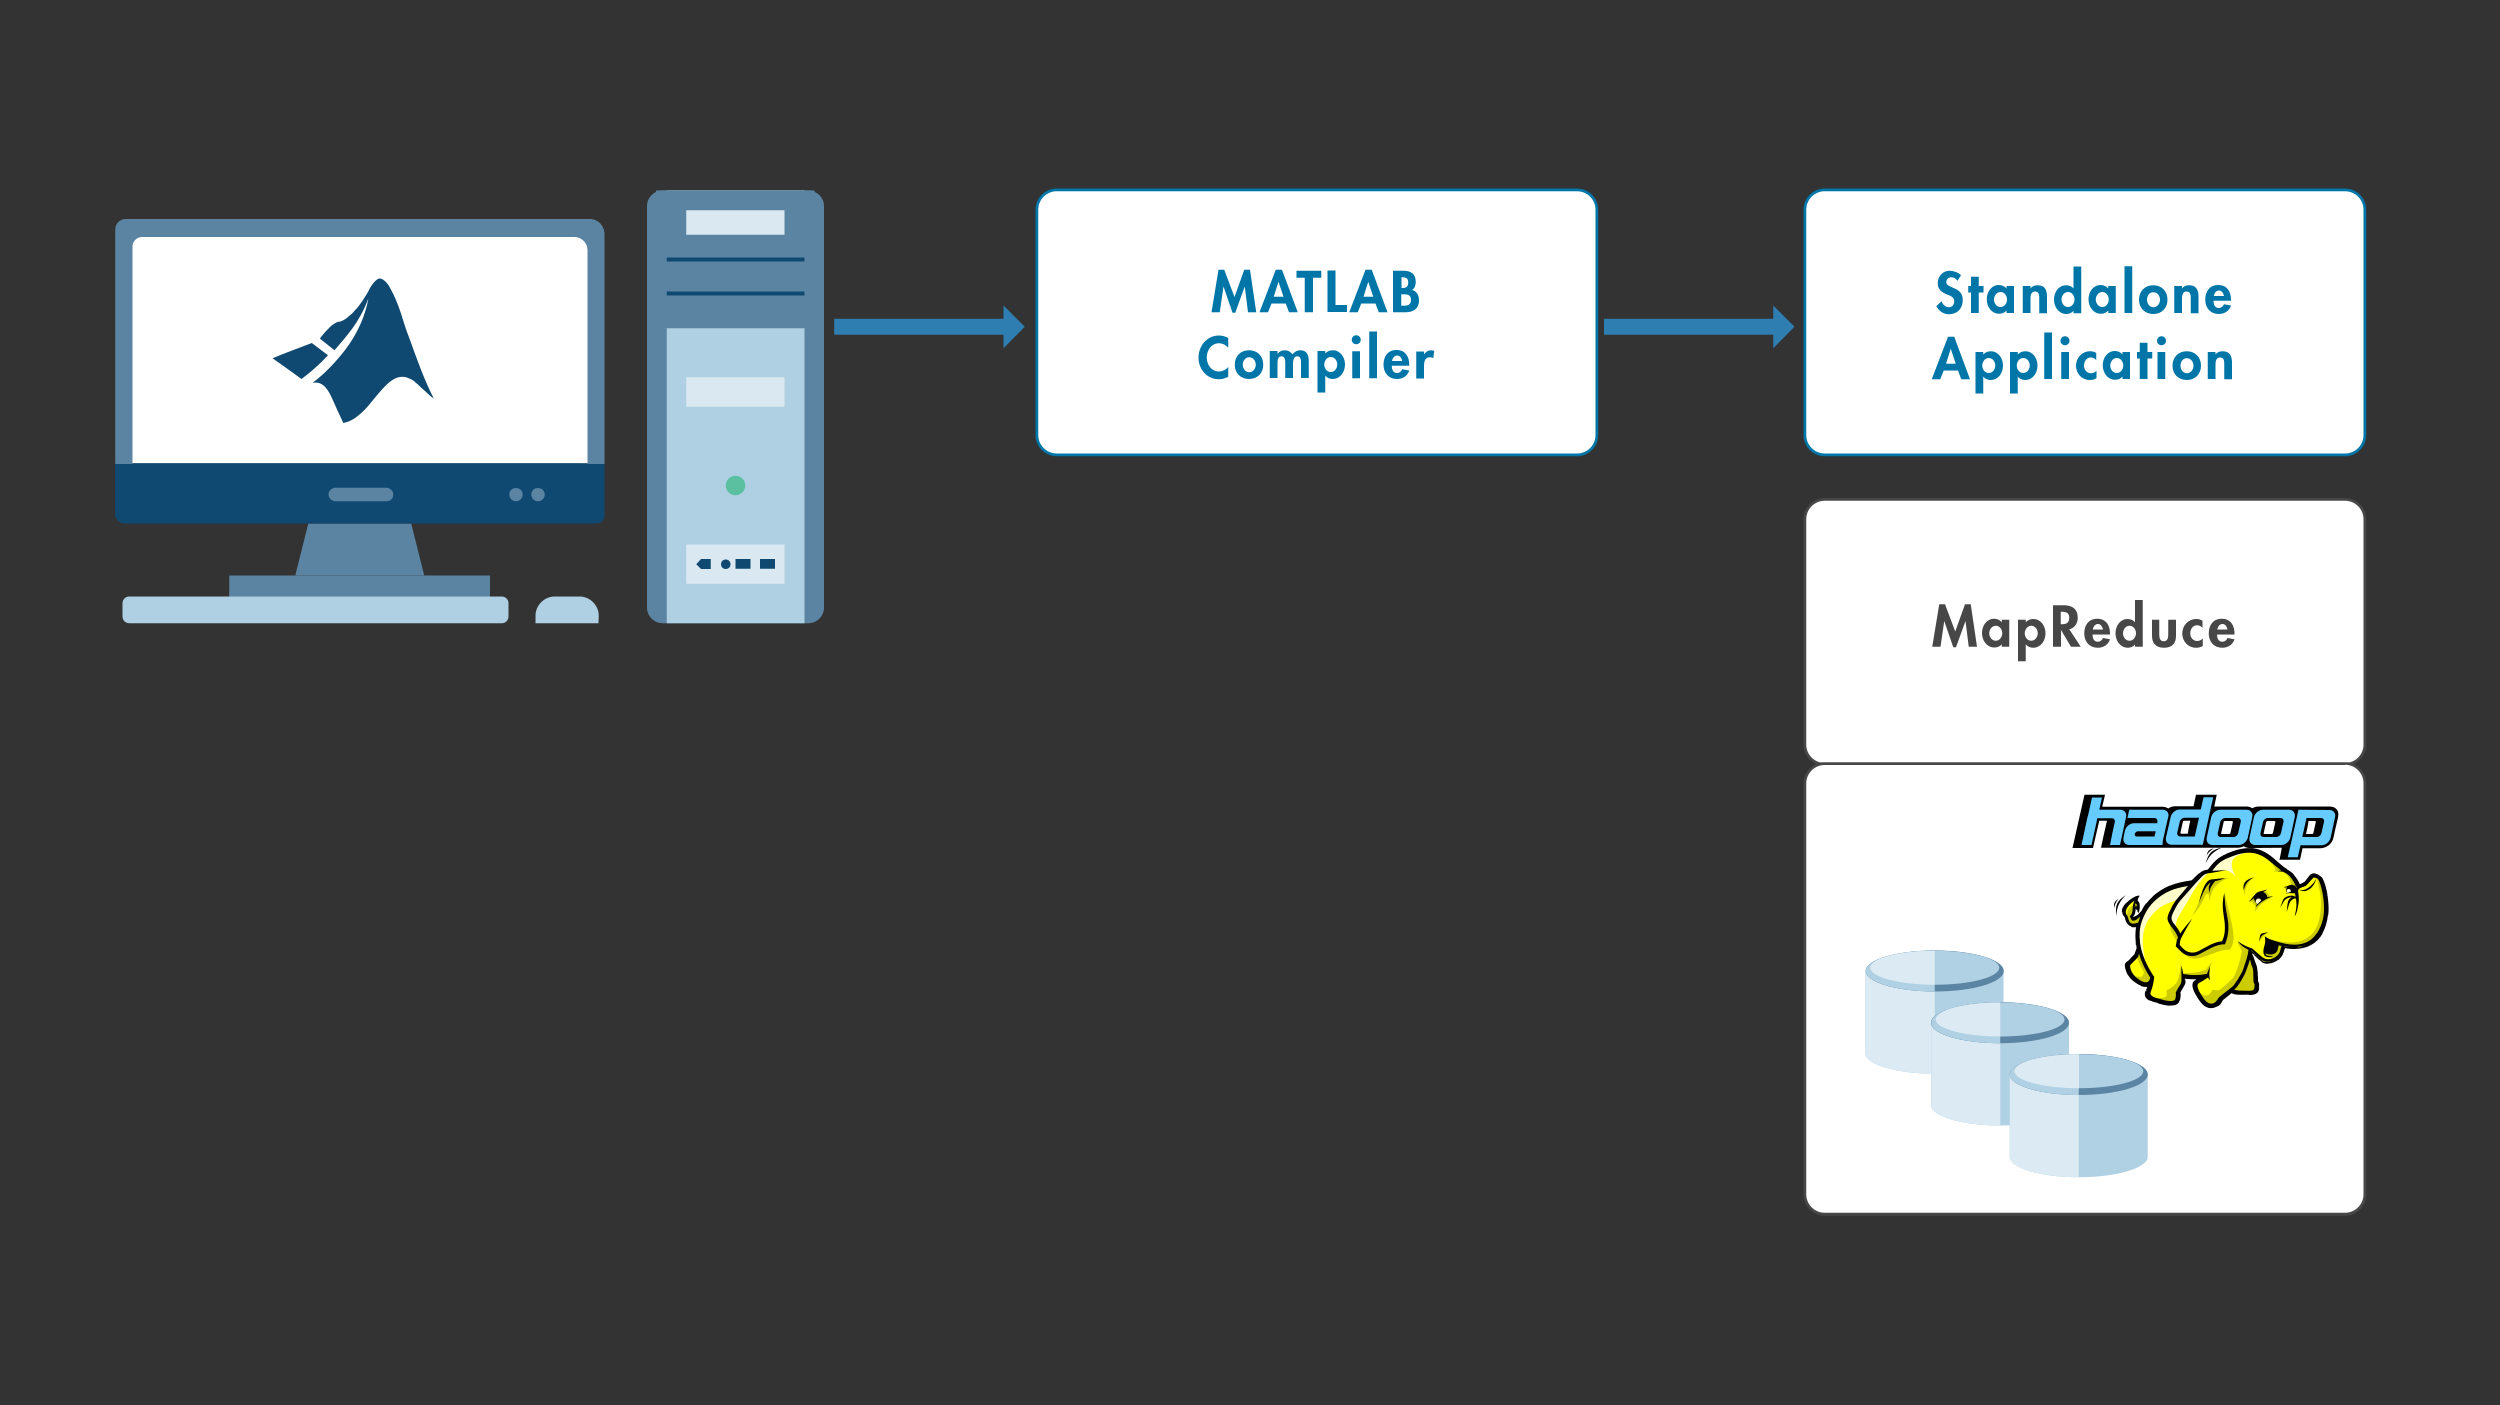 <?xml version="1.0" encoding="utf-8"?>
<!-- Generator: Adobe Illustrator 28.0.0, SVG Export Plug-In . SVG Version: 6.00 Build 0)  -->
<svg version="1.1" id="Layer_1" xmlns="http://www.w3.org/2000/svg" xmlns:xlink="http://www.w3.org/1999/xlink" x="0px" y="0px"
	 width="1000px" height="562px" viewBox="0 0 1000 562" style="enable-background:new 0 0 1000 562;" xml:space="preserve">
<rect x="0" y="0" width="1000" height="562" fill="#333333" stroke="none"/>
<style type="text/css">
	.st0{fill:#FFFFFF;}
	.st1{fill:#474747;}
	.st2{fill-rule:evenodd;clip-rule:evenodd;}
	.st3{fill-rule:evenodd;clip-rule:evenodd;fill:#1F1917;}
	.st4{fill-rule:evenodd;clip-rule:evenodd;fill:#66CCFF;}
	.st5{fill-rule:evenodd;clip-rule:evenodd;fill:#CCCC00;}
	.st6{fill-rule:evenodd;clip-rule:evenodd;fill:#FFFF00;stroke:#1F1917;stroke-width:0.127;stroke-miterlimit:12.5;}
	.st7{fill-rule:evenodd;clip-rule:evenodd;fill:#FFFFCC;}
	.st8{fill:#0F4971;}
	.st9{fill:#5B84A2;}
	.st10{fill:#AFCFE2;}
	.st11{fill:#5AC0A0;}
	.st12{fill:#DAE9F1;}
	.st13{fill:#B0D0E4;}
	.st14{fill:#DCEBF3;}
	.st15{fill:#5B85A3;}
	.st16{fill:#0076A8;}
	.st17{fill:none;stroke:#2F7EB2;stroke-width:6.371;stroke-miterlimit:10;}
	.st18{fill:#2F7EB2;}
</style>
<g>
	<path class="st0" d="M729.9,305.8c-4.4,0-8-3.6-8-8v-90.1c0-4.4,3.6-8,8-8H938c4.4,0,8,3.6,8,8v90.1c0,4.4-3.6,8-8,8H729.9z"/>
	<path class="st1" d="M938,200.3c4.1,0,7.4,3.3,7.4,7.4v90.1c0,4.1-3.3,7.4-7.4,7.4H729.9c-4.1,0-7.4-3.3-7.4-7.4v-90.1
		c0-4.1,3.3-7.4,7.4-7.4H938 M938,199.2H729.9c-4.7,0-8.5,3.8-8.5,8.5v90.1c0,4.7,3.8,8.5,8.5,8.5H938c4.7,0,8.5-3.8,8.5-8.5v-90.1
		C946.5,203,942.7,199.2,938,199.2L938,199.2z"/>
</g>
<g>
	<path class="st0" d="M729.9,485.8c-4.4,0-8-3.6-8-8V313.4c0-4.4,3.6-8,8-8H938c4.4,0,8,3.6,8,8v164.4c0,4.4-3.6,8-8,8H729.9z"/>
	<path class="st1" d="M938,305.9c4.1,0,7.4,3.3,7.4,7.4v164.4c0,4.1-3.3,7.4-7.4,7.4H729.9c-4.1,0-7.4-3.3-7.4-7.4V313.4
		c0-4.1,3.3-7.4,7.4-7.4H938 M938,304.9H729.9c-4.7,0-8.5,3.8-8.5,8.5v164.4c0,4.7,3.8,8.5,8.5,8.5H938c4.7,0,8.5-3.8,8.5-8.5V313.4
		C946.5,308.7,942.7,304.9,938,304.9L938,304.9z"/>
</g>
<g>
	<g>
		<path class="st1" d="M786.2,248.4L786.2,248.4l-3.8,10.5h-1.1l-3.6-10.5h0l-1.5,10.3h-3.3l2.8-17h2.3l4.1,10.9l3.9-10.9h2.3
			l2.5,17h-3.3L786.2,248.4z"/>
		<path class="st1" d="M803.7,258.7h-3v-1h0c-0.7,0.9-1.8,1.3-2.9,1.3c-3.2,0-5-2.9-5-5.8c0-2.9,1.8-5.7,4.9-5.7
			c1.1,0,2.3,0.5,3,1.4v-1h3V258.7z M800.9,253.3c0-1.5-1-3-2.6-3s-2.6,1.6-2.6,3c0,1.5,1,3,2.6,3S800.9,254.7,800.9,253.3z"/>
		<path class="st1" d="M810.3,248.9c0.7-0.8,1.8-1.3,3-1.3c3.1,0,4.9,2.9,4.9,5.7c0,2.9-1.8,5.8-5,5.8c-1.1,0-2.3-0.5-2.9-1.4h0v6.8
			h-3.1v-16.6h3.1V248.9z M815.1,253.3c0-1.5-1-3-2.6-3s-2.6,1.6-2.6,3c0,1.5,1,3,2.6,3S815.1,254.7,815.1,253.3z"/>
		<path class="st1" d="M832.3,258.7h-3.9l-4-6.7h0v6.7h-3.2v-16.6h4.4c3.3,0,5.5,1.5,5.5,5c0,2.1-1.2,4.2-3.4,4.6L832.3,258.7z
			 M824.3,249.7h0.4c1.8,0,3-0.5,3-2.6c0-2-1.3-2.4-3-2.4h-0.4V249.7z"/>
		<path class="st1" d="M837,253.8c0,1.4,0.5,2.9,2.1,2.9c1,0,1.7-0.6,2.1-1.5l2.8,0.5c-0.7,2.2-2.6,3.4-4.9,3.4
			c-3.3,0-5.4-2.4-5.4-5.7s1.7-5.9,5.2-5.9c3.5,0,5.1,2.6,5.1,5.9v0.4H837z M841.2,251.8c-0.2-1.1-0.9-2.2-2-2.2
			c-1.2,0-1.9,1.1-2.1,2.2H841.2z"/>
		<path class="st1" d="M854.1,257.7L854.1,257.7c-0.7,0.9-1.8,1.4-2.9,1.4c-3.2,0-5-2.9-5-5.8c0-2.9,1.8-5.7,4.9-5.7
			c1.1,0,2.3,0.5,2.9,1.3h0V240h3.1v18.7h-3.1V257.7z M854.4,253.3c0-1.5-1-3-2.6-3s-2.6,1.6-2.6,3c0,1.5,1,3,2.6,3
			S854.4,254.7,854.4,253.3z"/>
		<path class="st1" d="M863.7,247.9v5.9c0,1.2,0.2,2.7,1.8,2.7s1.8-1.5,1.8-2.7v-5.9h3.1v6.4c0,3.1-1.6,4.8-4.8,4.8
			c-3.2,0-4.8-1.7-4.8-4.8v-6.4H863.7z"/>
		<path class="st1" d="M881.1,251.2c-0.7-0.7-1.3-1.1-2.3-1.1c-1.7,0-2.7,1.6-2.7,3.2c0,1.7,1.1,3.1,2.8,3.1c0.8,0,1.6-0.4,2.2-1v3
			c-0.8,0.5-1.7,0.7-2.7,0.7c-3.2,0-5.5-2.6-5.5-5.7c0-3.2,2.4-5.8,5.6-5.8c0.9,0,1.8,0.2,2.5,0.7V251.2z"/>
		<path class="st1" d="M886.8,253.8c0,1.4,0.5,2.9,2.1,2.9c1,0,1.7-0.6,2.1-1.5l2.8,0.5c-0.7,2.2-2.6,3.4-4.9,3.4
			c-3.3,0-5.4-2.4-5.4-5.7s1.7-5.9,5.2-5.9c3.5,0,5.1,2.6,5.1,5.9v0.4H886.8z M891,251.8c-0.2-1.1-0.9-2.2-2-2.2
			c-1.2,0-1.9,1.1-2.1,2.2H891z"/>
	</g>
</g>
<g>
	<path id="path20" class="st2" d="M911.8,343.9c2.7,0,5.5,0,8.2,0c0.3-1.5,0.7-3.1,1-4.6c2.4,0,4.8,0,7.1,0c1.1,0,2.2-0.4,3.1-1
		c1.1-0.7,1.9-1.9,2.2-3.3c0.5-2.4,1-4.7,1.6-7.1c0.3-1.3,0.7-2.9-0.3-4.1c-0.9-1.1-2.1-1.2-3.4-1.2c-9.3,0-18.6,0-27.9,0
		c-0.9,0-1.7,0.3-2.5,0.7c-0.8-0.5-1.5-0.7-2.4-0.7c-4.3,0-8.5,0-12.8,0c0.3-1.6,0.7-3.1,1-4.7c-2.8,0-5.5,0-8.3,0
		c-0.3,1.5-0.7,3.1-1,4.6c-2.4,0-4.8,0-7.3,0c-1,0-2,0.3-2.8,0.9c-0.8-0.5-1.4-0.7-2.4-0.7c-8,0-16,0-24,0c0.4-1.6,0.7-3.2,1.1-4.8
		c-2.7,0-5.5,0-8.2,0c-1.6,7.1-3.2,14.2-4.8,21.3c2.7,0,5.5,0,8.2,0c0.8-3.6,1.7-7.3,2.5-10.9c0.9,0,1.9,0,2.8,0
		c0.3,0,0.3,0.2,0.2,0.4c-0.8,3.5-1.6,7-2.3,10.4c18.2,0,36.4,0,54.6,0c0.9,0,1.7-0.2,2.5-0.6c0.8,0.5,1.5,0.7,2.6,0.7l12.6-0.1
		C912.5,340.8,912.1,342.3,911.8,343.9z M876.1,328.3c-0.8,0-1.6,0-2.4,0c-0.4,0-0.5,0.2-0.6,0.6c-0.3,1.4-0.6,2.7-0.9,4.1
		c-0.1,0.4,0.1,0.5,0.5,0.5c0.8,0,1.6,0,2.4,0C875.4,331.7,875.7,330,876.1,328.3L876.1,328.3z M890.1,328.4c0.9,0,1.7,0,2.6,0
		c0.5,0,0.5,0.3,0.4,0.7c-0.3,1.3-0.6,2.7-0.9,4c-0.1,0.5-0.4,0.5-0.8,0.5c-0.9,0-1.8,0-2.6,0c-0.4,0-0.4-0.2-0.3-0.5
		c0.3-1.3,0.6-2.7,0.9-4C889.4,328.5,889.6,328.4,890.1,328.4z M907.1,328.4c0.9,0,1.7,0,2.6,0c0.5,0,0.5,0.3,0.4,0.7
		c-0.3,1.3-0.6,2.7-0.9,4c-0.1,0.5-0.4,0.5-0.8,0.5c-0.9,0-1.8,0-2.6,0c-0.4,0-0.4-0.2-0.3-0.5c0.3-1.3,0.6-2.7,0.9-4
		C906.5,328.5,906.7,328.4,907.1,328.4L907.1,328.4z M922.4,333.6c0.8,0,1.6,0,2.4,0c0.4,0,0.5-0.2,0.6-0.6c0.3-1.4,0.6-2.7,0.9-4.1
		c0.1-0.4-0.1-0.5-0.5-0.5c-0.8,0-1.6,0-2.4,0C923.2,330.2,922.8,331.9,922.4,333.6"/>
	<path id="path22" class="st3" d="M888.2,323.9h10.4c1.6,0,2.6,1.3,2.3,2.9l-1.8,8.3c-0.4,1.6-2,2.9-3.6,2.9H885
		c-1.6,0-2.6-1.3-2.3-2.9l1.8-8.3C884.9,325.2,886.5,323.9,888.2,323.9L888.2,323.9z M890,327.2h5.1c0.9,0,1.4,0.7,1.2,1.6l-1,4.4
		c-0.2,0.9-1,1.6-1.9,1.6h-5.1c-0.9,0-1.4-0.7-1.2-1.6l1-4.4C888.3,327.9,889.2,327.2,890,327.2"/>
	<path id="path24" class="st3" d="M905.2,323.9h10.4c1.6,0,2.6,1.3,2.3,2.9l-1.8,8.3c-0.4,1.6-2,2.9-3.6,2.9h-10.4
		c-1.6,0-2.6-1.3-2.3-2.9l1.8-8.3C902,325.2,903.6,323.9,905.2,323.9z M907.1,327.2h5.1c0.9,0,1.4,0.7,1.2,1.6l-1,4.4
		c-0.2,0.9-1,1.6-1.9,1.6h-5.1c-0.9,0-1.4-0.7-1.2-1.6l1-4.4C905.4,327.9,906.2,327.2,907.1,327.2"/>
	<path id="path26" class="st3" d="M919.4,323.9h12.4c1.6,0,2.6,1.3,2.3,2.9l-1.8,8.3c-0.4,1.6-2,2.9-3.6,2.9l-12.4,0L919.4,323.9z
		 M922.6,327.2h5.8c0.9,0,1.4,0.7,1.2,1.6l-1,4.4c-0.2,0.9-1,1.6-1.9,1.6h-5.8"/>
	<path id="path30" class="st3" d="M881.2,338h-12.4c-1.6,0-2.6-1.3-2.3-2.9l1.8-8.3c0.4-1.6,2-2.9,3.6-2.9l12.4,0L881.2,338
		L881.2,338z M878,334.6h-5.8c-0.9,0-1.4-0.7-1.2-1.6l1-4.4c0.2-0.9,1-1.6,1.9-1.6h5.8"/>
	<path id="path34" class="st3" d="M838.7,323.9h9.5c1.6,0,2.6,1.3,2.3,2.9l-1.3,6.1h-4l0.9-4.1c0.2-0.9-0.4-1.6-1.2-1.6h-5.9
		c-0.9,0-0.1,0.7-0.3,1.6l-0.9,4.1h-4l1.3-6C835.4,325.2,837.1,323.9,838.7,323.9"/>
	<path id="path36" class="st3" d="M832.6,338l2.7-12.3h4l-2.7,12.3"/>
	<path id="path42" class="st3" d="M865,338h-13.3c-1.6,0-2.6-1.3-2.3-2.9l0.5-2.4h0l0.1-0.5c0.4-1.6,2-2.9,3.6-2.9l9.3,0l0.1-0.6
		c0.1-0.8-0.4-1.5-1.2-1.5h-10.8l0.7-3.3l13.4,0c1.6,0,2.6,1.3,2.2,2.9l-0.3,1.1h0l-0.3,1.4h0l-1.6,7.1h0L865,338L865,338z
		 M854.7,334.6h7.1l0.5-2.1h-7c0,0-0.1,0-0.1,0l0,0c-0.6,0-1.1,0.5-1.3,1l0,0C853.8,334.2,854.1,334.6,854.7,334.6
		C854.7,334.6,854.7,334.6,854.7,334.6"/>
	<path id="path44" class="st4" d="M888.2,323.9h10.4c1.6,0,2.6,1.3,2.3,2.9l-1.8,8.3c-0.4,1.6-2,2.9-3.6,2.9H885
		c-1.6,0-2.6-1.3-2.3-2.9l1.8-8.3C884.9,325.2,886.5,323.9,888.2,323.9L888.2,323.9z M890,327.2h5.1c0.9,0,1.4,0.7,1.2,1.6l-1,4.4
		c-0.2,0.9-1,1.6-1.9,1.6h-5.1c-0.9,0-1.4-0.7-1.2-1.6l1-4.4C888.3,327.9,889.2,327.2,890,327.2"/>
	<path id="path46" class="st4" d="M905.2,323.9h10.4c1.6,0,2.6,1.3,2.3,2.9l-1.8,8.3c-0.4,1.6-2,2.9-3.6,2.9h-10.4
		c-1.6,0-2.6-1.3-2.3-2.9l1.8-8.3C902,325.2,903.6,323.9,905.2,323.9z M907.1,327.2h5.1c0.9,0,1.4,0.7,1.2,1.6l-1,4.4
		c-0.2,0.9-1,1.6-1.9,1.6h-5.1c-0.9,0-1.4-0.7-1.2-1.6l1-4.4C905.4,327.9,906.2,327.2,907.1,327.2"/>
	<path id="path48" class="st4" d="M919.4,323.9l-2.6,11.7l-0.6,2.5l-1.1,4.8h4l1.1-4.8l8.4,0c1.6,0,3.2-1.3,3.6-2.9l1.8-8.3
		c0.4-1.6-0.7-2.9-2.3-2.9L919.4,323.9L919.4,323.9z M922.6,327.2h5.8c0.9,0,1.4,0.7,1.2,1.6l-1,4.4c-0.2,0.9-1,1.6-1.9,1.6h-5.8
		L922.6,327.2z"/>
	<path id="path52" class="st4" d="M881.4,319l-1.1,4.8l-8.4,0c-1.6,0-3.2,1.3-3.6,2.9l-1.9,8.3c-0.4,1.6,0.7,2.9,2.3,2.9h12.4
		l3.1-14.2l1.1-4.8H881.4L881.4,319z M873.8,327.1h5.8l-1.7,7.5h-5.8c-0.9,0-1.4-0.7-1.2-1.6l1-4.4
		C872.1,327.8,873,327.1,873.8,327.1z"/>
	<path id="path56" class="st4" d="M836.8,319l-1.6,7.3h0l-0.1,0.3c0,0.1,0,0.2-0.1,0.3l-1.3,6h0l-1.1,5.1h4l1.1-5.1h0l0.9-4.1
		c0,0,0,0,0,0l0.3-1.5h5.8c0.9,0,1.4,0.7,1.2,1.6l-0.9,4.1L844,338h4l1.1-5.1h0l1.3-6.1c0.4-1.6-0.7-2.9-2.3-2.9h-8.4l1.1-4.9H836.8
		L836.8,319z"/>
	<path id="path64" class="st4" d="M865,338h-13.3c-1.6,0-2.6-1.3-2.3-2.9l0.5-2.4h0l0.1-0.5c0.4-1.6,2-2.9,3.6-2.9l9.3,0l0.1-0.6
		c0.1-0.8-0.4-1.5-1.2-1.5h-10.8l0.7-3.3l13.4,0c1.6,0,2.6,1.3,2.2,2.9l-0.3,1.1h0l-0.3,1.4h0l-1.6,7.1h0L865,338L865,338z
		 M854.7,334.6h7.1l0.5-2.1h-7c0,0-0.1,0-0.1,0l0,0c-0.6,0-1.1,0.5-1.3,1l0,0C853.8,334.2,854.1,334.6,854.7,334.6
		C854.7,334.6,854.7,334.6,854.7,334.6"/>
</g>
<g>
	<path id="path82" class="st5" d="M926.6,351.5c-0.5,0.2-1,0.4-1.3,0.8c-0.7,1-1.3,1.9-2.4,2.6c-0.6,0.4-1.2,0.6-1.8,0.8
		c-0.5,0.2-0.8,0-1.2,0.3c0.3,0,0.5,0.1,0.8,0.1c0.6,0,1.1,0,1.7,0c0.7-0.4,1.4-0.9,2.1-1.3c0.4-0.4,0.8-0.9,1.2-1.3
		C925.9,352.8,926.2,352.1,926.6,351.5"/>
	<g>
		<path id="path66" class="st2" d="M855.1,379.2c-0.4,1-0.7,1.9-1.1,2.9c-0.9,0.9-1.7,1.7-2.6,2.6c-1,0.9-1.2,0.9-0.9,2.3
			c0.3,1.6,1,3.2,2.4,4.6c1.5,1.5,4.5,3.5,6.7,2.6c-0.2,0.7-0.5,1.5-0.8,2.3c-1.5,3.2,2.1,3.9,4.6,4.6c2.1,0.6,7.2,2.1,8-0.7
			c0.3-1.2,0.4-1.9,0.3-3.1c0.7-1.5,0.9-1.7,1.4-2.5c0.7-1.1,0.7-1.5,0.5-2.9c0-0.3-0.1-0.5-0.1-0.8c2.5,0.4,4.9,0.4,7.3,0.1
			c-0.7,0.4-1.5,0.8-2.5,1.3c-2.3,1.2-0.1,4.7,0.9,6.3c2.1,3.2,4,5.5,7.6,3.6c1.2-0.6,1.3-1.3,2-2.5c0.4-0.2,2.5-2,3.8-3.1
			c0.5,0.6,1.4,0.7,2.8,0.8c0.7,0.1,3.4,0,4.2,0c2.2,0,3.5-0.2,3.7-2.6c0.1-1.1,0-1.4-0.5-2.4c0-1.2-0.1-2.5-0.1-3.7
			c0-1.4-0.3-2.3-0.9-3.6c-0.5-1.2-0.8-2.2-1.4-3.4c0.1-0.5,0.1-0.9,0.2-1.4c0.7,0.7,1.5,1.4,2.2,2.1c1.4,1.4,2.6,2.5,4.7,2.4
			c2.2-0.1,4.8-1.9,5.5-4c0.2-0.7,0.4-1.4,0.7-2.2c3.4,0.6,7.3,0.5,10.3-1.1c4.3-2.3,6.4-7,6.9-11.9c0.4-4-0.4-10.7-2.3-14.3
			c-0.6-1.1-3.1-2.4-4.2-1.3c-0.8,0.8-1.4,2.1-2.3,2.9c-0.7,0.6-1.6,0.9-2.3,1.2c-0.6-1.6-1.4-2.8-2.5-4c-0.8-1-1.6-1.5-2.7-2.1
			c-2.1-1.3-3.8-3-5.7-4.6c-5.9-4.8-10.9-4.7-18.2-1.6c-3.5,1.5-5.2,3.5-7.3,6.3c-1.3,0.1-2.2,0.3-3.5,1.5c-1,0.9-1.9,1.8-2.9,2.8
			c-6.8,1.1-11.1,2.4-15.6,6.4c-1.8,1.6-3.2,3.4-4.2,5.4c-1,1.1-1.9,2.2-3.2,2.6c-0.9,0.3-0.9,0.3-1.2-0.5c1.1-0.8,1-2.3,1.1-3.7
			c0.7,0,0.9,0.8,1.4,1.4c0.3-1.2,0.4-3.1-0.8-3.7c0.2-0.6,0.4-1.1,0.7-1.7c-1.9,0.3-8.3,4.6-4.9,7.9c0.2,0.9,0.4,1.5,0.7,2.2
			c0.8,1.6,2.5,1.9,4.1,1.3c-0.4,1.9-0.5,4-0.3,7C854.9,377.8,855,378.5,855.1,379.2"/>
		<path id="path68" d="M855.5,379.4c-0.1,0.4-0.3,0.8-0.4,1.2l-0.8-0.3c0.1-0.4,0.3-0.8,0.4-1.2L855.5,379.4z M855.1,380.5
			c-0.2,0.6-0.4,1.1-0.6,1.7l-0.8-0.3c0.2-0.6,0.4-1.1,0.6-1.7C854.3,380.2,855.1,380.5,855.1,380.5z M854.5,382.2l-0.1,0.2
			l-0.3-0.3C854,382.1,854.5,382.2,854.5,382.2z M854.3,382.4c-0.5,0.5-0.9,0.9-1.4,1.4l-0.6-0.6c0.5-0.5,0.9-0.9,1.4-1.4
			L854.3,382.4z M853,383.8c-0.4,0.4-0.8,0.8-1.2,1.2l-0.6-0.6c0.4-0.4,0.8-0.8,1.2-1.2L853,383.8z M851.7,385
			c-0.2,0.2-0.3,0.2-0.3,0.3l-0.6-0.6c0.1-0.1,0.3-0.3,0.3-0.3L851.7,385z M851.4,385.3c-0.6,0.5-0.7,0.6-0.5,1.6l-0.9,0.1
			c-0.2-1.4-0.1-1.6,0.8-2.4L851.4,385.3z M850.9,386.9c0.1,0.8,0.4,1.6,0.8,2.3l-0.8,0.4c-0.4-0.8-0.7-1.7-0.9-2.6L850.9,386.9z
			 M851.7,389.2c0.4,0.7,0.9,1.4,1.5,2l-0.6,0.6c-0.7-0.7-1.2-1.5-1.7-2.2C850.9,389.6,851.7,389.2,851.7,389.2z M853.2,391.2
			c0.8,0.8,2.1,1.8,3.5,2.3l-0.3,0.8c-1.5-0.6-2.9-1.7-3.8-2.5L853.2,391.2z M856.7,393.6c1,0.4,1.9,0.5,2.7,0.1l0.3,0.8
			c-1,0.5-2.2,0.3-3.4-0.1C856.4,394.4,856.7,393.6,856.7,393.6z M859.5,393.7l0.8-0.4l-0.2,0.9l-0.4-0.1L859.5,393.7z M860,394.2
			c-0.1,0.4-0.2,0.8-0.4,1.2l-0.8-0.3c0.1-0.4,0.3-0.8,0.4-1.1C859.2,394,860,394.2,860,394.2z M859.7,395.4
			c-0.1,0.4-0.3,0.8-0.5,1.1l-0.8-0.4c0.2-0.4,0.3-0.7,0.4-1.1C858.8,395.1,859.7,395.4,859.7,395.4z M859.2,396.5
			c-0.7,1.6,0,2.4,1.2,3l-0.4,0.8c-1.6-0.7-2.7-1.9-1.7-4.1C858.4,396.2,859.2,396.5,859.2,396.5z M860.4,399.5
			c0.8,0.3,1.7,0.6,2.5,0.8l-0.2,0.8c-0.9-0.2-1.9-0.5-2.7-0.9C860.1,400.3,860.4,399.5,860.4,399.5z M863,400.3
			c0.2,0.1,0.4,0.1,0.6,0.2l-0.2,0.8c-0.2-0.1-0.4-0.1-0.6-0.2L863,400.3z M863.6,400.5c1,0.3,2.8,0.8,4.4,0.9l-0.1,0.9
			c-1.7-0.1-3.5-0.6-4.6-0.9L863.6,400.5z M868,401.4c1.4,0.1,2.7-0.2,3-1.3l0.8,0.2c-0.4,1.6-2.1,2-3.9,1.9L868,401.4z M871,400.1
			c0.2-0.6,0.2-1,0.3-1.5l0.9,0.1c0,0.5-0.1,1-0.3,1.6L871,400.1z M871.3,398.6c0-0.5,0-0.9,0-1.4l0.9-0.1c0.1,0.6,0.1,1.1,0,1.6
			C872.2,398.7,871.3,398.6,871.3,398.6z M871.3,397.2l0-0.2l0.4,0.2L871.3,397.2z M871.3,397c0.6-1.3,0.8-1.7,1.2-2.3l0.7,0.5
			c-0.4,0.6-0.6,0.9-1.2,2.1C872.1,397.3,871.3,397,871.3,397z M872.5,394.7c0-0.1,0.1-0.1,0.2-0.3l0.7,0.5c0,0-0.1,0.2-0.2,0.3
			C873.3,395.2,872.5,394.7,872.5,394.7z M872.7,394.4c0.3-0.5,0.5-0.8,0.5-1.2l0.9,0.1c-0.1,0.5-0.3,0.9-0.7,1.5
			C873.4,394.9,872.7,394.4,872.7,394.4z M873.3,393.3c0.1-0.4,0-0.8-0.1-1.4l0.9-0.1c0.1,0.7,0.1,1.2,0.1,1.6
			C874.1,393.4,873.3,393.3,873.3,393.3z M873.2,391.8c0-0.2,0-0.3-0.1-0.4l0.9-0.1c0,0.2,0,0.3,0.1,0.4
			C874,391.7,873.2,391.8,873.2,391.8z M873.1,391.4c0-0.1,0-0.2-0.1-0.4l0.9-0.1c0,0.1,0,0.2,0.1,0.4
			C874,391.3,873.1,391.4,873.1,391.4z M873.1,391l-0.1-0.6l0.6,0.1l-0.1,0.4L873.1,391z M873.6,390.5c1.2,0.2,2.4,0.3,3.6,0.3
			l0,0.9c-1.2,0-2.5-0.1-3.7-0.3L873.6,390.5z M877.2,390.8c1.2,0,2.4-0.1,3.6-0.2l0.1,0.9c-1.2,0.2-2.5,0.2-3.7,0.2
			C877.2,391.6,877.2,390.8,877.2,390.8z M880.8,390.6l0.3,0.8l-0.2-0.4L880.8,390.6z M881.1,391.4c-0.7,0.4-1.4,0.8-2.3,1.2
			l-0.4-0.8c0.9-0.5,1.6-0.8,2.3-1.2L881.1,391.4L881.1,391.4z M878.8,392.6c-0.1,0-0.1,0.1-0.2,0.1l-0.4-0.8c0.1,0,0.1-0.1,0.2-0.1
			C878.4,391.8,878.8,392.6,878.8,392.6z M878.6,392.7c-0.9,0.5-0.9,1.5-0.6,2.5l-0.8,0.3c-0.4-1.4-0.4-2.8,1-3.5L878.6,392.7z
			 M878,395.2c0.4,1.2,1.1,2.4,1.6,3.2l-0.7,0.5c-0.5-0.8-1.3-2.1-1.7-3.4C877.1,395.4,878,395.2,878,395.2z M879.6,398.4
			c1,1.6,2,2.9,3.1,3.6l-0.5,0.7c-1.3-0.8-2.3-2.2-3.4-3.9C878.9,398.8,879.6,398.4,879.6,398.4z M882.7,401.9
			c1,0.6,2.3,0.7,3.9-0.2l0.4,0.8c-1.9,1-3.4,1-4.8,0.1C882.2,402.7,882.7,401.9,882.7,401.9z M886.6,401.8c0.8-0.4,1-0.9,1.4-1.5
			l0.8,0.4c-0.4,0.7-0.7,1.3-1.7,1.8L886.6,401.8z M888,400.3c0.1-0.2,0.3-0.5,0.5-0.8l0.7,0.5c-0.2,0.3-0.3,0.5-0.5,0.8
			C888.7,400.7,888,400.3,888,400.3z M888.5,399.5l0.2-0.1l0.2,0.4C888.8,399.7,888.5,399.5,888.5,399.5z M888.6,399.3
			c0.3-0.1,1.3-1,2.4-1.9l0.6,0.7c-1.1,0.9-2.2,1.8-2.5,2C889,400.1,888.6,399.3,888.6,399.3z M891,397.4c0.5-0.4,1.1-0.9,1.4-1.1
			l0.5,0.7c-0.5,0.4-0.9,0.8-1.3,1.1C891.6,398.1,891,397.4,891,397.4z M892.4,396.3l0.3-0.3l0.3,0.3l-0.3,0.3L892.4,396.3z
			 M893,396.4c0.2,0.2,0.4,0.3,0.8,0.4l-0.2,0.8c-0.6-0.1-1-0.3-1.3-0.7L893,396.4z M893.8,396.8c0.4,0.1,1,0.2,1.7,0.2l-0.1,0.9
			c-0.7-0.1-1.3-0.1-1.8-0.2L893.8,396.8z M895.4,397c0.5,0,2.2,0,3.3,0v0.9c-1.1,0-2.9,0-3.4,0C895.4,397.9,895.4,397,895.4,397z
			 M898.8,397c0.3,0,0.6,0,0.8,0l0,0.9c-0.2,0-0.5,0-0.8,0L898.8,397L898.8,397z M899.6,397c1,0,1.8,0,2.4-0.3l0.4,0.8
			c-0.7,0.4-1.6,0.5-2.8,0.5L899.6,397L899.6,397z M901.9,396.7c0.5-0.3,0.8-0.8,0.9-1.8l0.9,0.1c-0.1,1.4-0.5,2.1-1.3,2.5
			L901.9,396.7z M902.8,394.8c0-0.5,0-0.8,0-1.1l0.8-0.2c0.1,0.4,0.1,0.8,0,1.4L902.8,394.8z M902.8,393.7c-0.1-0.3-0.2-0.5-0.5-1
			l0.8-0.4c0.3,0.5,0.5,0.9,0.5,1.2L902.8,393.7L902.8,393.7z M902.3,392.7l-0.1-0.2l0.4,0L902.3,392.7z M902.3,392.5
			c0-0.6,0-1.2,0-1.9l0.9,0c0,0.6,0,1.2,0,1.9L902.3,392.5L902.3,392.5z M902.2,390.7c0-0.6,0-1.2,0-1.9l0.9,0c0,0.6,0,1.2,0,1.9
			L902.2,390.7L902.2,390.7z M902.2,388.8c0-0.7-0.1-1.2-0.2-1.7l0.8-0.2c0.1,0.6,0.2,1.2,0.2,1.9L902.2,388.8z M902,387.1
			c-0.1-0.5-0.3-1-0.6-1.7l0.8-0.3c0.3,0.7,0.5,1.2,0.6,1.8L902,387.1z M901.4,385.4c-0.2-0.5-0.4-0.9-0.5-1.3l0.8-0.3
			c0.2,0.4,0.3,0.8,0.5,1.3L901.4,385.4z M901.7,383.8L901.7,383.8l-0.4,0.2L901.7,383.8z M900.9,384.1c-0.2-0.7-0.5-1.3-0.8-2
			l0.8-0.4c0.4,0.7,0.6,1.4,0.9,2.1C901.7,383.8,900.9,384.1,900.9,384.1z M900,382.1l0-0.3l0.4,0.1L900,382.1z M900,381.8
			c0-0.2,0.1-0.5,0.1-0.7l0.9,0.1c0,0.3-0.1,0.5-0.1,0.7L900,381.8L900,381.8z M900.1,381.1c0-0.2,0-0.4,0.1-0.7l0.9,0.1
			c0,0.2,0,0.5-0.1,0.7L900.1,381.1L900.1,381.1z M900.2,380.4l0.1-0.9l0.7,0.6l-0.3,0.3L900.2,380.4z M900.9,380.1
			c0.4,0.4,0.8,0.8,1.3,1.2l-0.6,0.6c-0.4-0.4-0.8-0.8-1.3-1.2L900.9,380.1z M902.2,381.4l1,0.9l-0.6,0.6l-1-0.9L902.2,381.4
			L902.2,381.4z M903.1,382.3c0.7,0.7,1.3,1.3,2,1.7l-0.4,0.7c-0.8-0.5-1.4-1.1-2.2-1.8L903.1,382.3L903.1,382.3z M905.1,384
			c0.7,0.4,1.4,0.6,2.4,0.6l0,0.9c-1.2,0.1-2.1-0.2-2.9-0.7L905.1,384z M907.5,384.5c1.1,0,2.2-0.5,3.2-1.2l0.5,0.7
			c-1.1,0.8-2.4,1.3-3.6,1.4L907.5,384.5z M910.7,383.3c0.9-0.7,1.6-1.6,1.9-2.5l0.8,0.3c-0.4,1.2-1.2,2.2-2.2,3L910.7,383.3z
			 M912.6,380.8c0.1-0.3,0.2-0.7,0.3-1l0.8,0.3c-0.1,0.3-0.2,0.7-0.3,1L912.6,380.8z M912.9,379.8c0.1-0.4,0.2-0.8,0.4-1.2l0.8,0.3
			c-0.1,0.4-0.2,0.8-0.4,1.2L912.9,379.8z M913.3,378.6l0.1-0.4l0.4,0.1l-0.1,0.4L913.3,378.6z M913.8,378.3
			c1.8,0.3,3.7,0.4,5.5,0.3l0.1,0.9c-1.9,0.2-3.9,0.1-5.7-0.3L913.8,378.3z M919.3,378.6c1.6-0.2,3.2-0.6,4.5-1.3l0.4,0.8
			c-1.4,0.8-3.1,1.2-4.8,1.4L919.3,378.6z M923.8,377.3c2-1,3.4-2.6,4.5-4.4l0.8,0.4c-1.1,2-2.7,3.6-4.8,4.8L923.8,377.3z
			 M928.2,372.9L928.2,372.9l0.4,0.2L928.2,372.9L928.2,372.9z M928.2,372.9c1.2-2.1,1.9-4.6,2.1-7.1l0.9,0.1
			c-0.3,2.7-1,5.3-2.3,7.5L928.2,372.9z M930.4,365.8c0.2-2.1,0.1-4.9-0.3-7.6l0.9-0.1c0.4,2.8,0.6,5.7,0.3,7.9L930.4,365.8
			L930.4,365.8z M930.1,358.1c-0.4-2.4-1-4.8-1.9-6.4l0.8-0.4c0.9,1.7,1.6,4.2,2,6.7L930.1,358.1z M928.2,351.7
			c-0.1-0.1-0.2-0.3-0.3-0.4l0.6-0.6c0.2,0.2,0.4,0.4,0.5,0.6L928.2,351.7L928.2,351.7z M927.8,351.3c-0.4-0.4-0.9-0.7-1.5-0.9
			l0.3-0.8c0.7,0.2,1.4,0.7,1.8,1.1L927.8,351.3L927.8,351.3z M926.3,350.4c-0.5-0.2-1.1-0.2-1.4,0l-0.4-0.8c0.6-0.3,1.4-0.3,2.1,0
			L926.3,350.4L926.3,350.4z M924.9,350.3c-0.1,0-0.2,0.1-0.2,0.2l-0.6-0.6c0.1-0.1,0.3-0.2,0.4-0.3L924.9,350.3L924.9,350.3z
			 M924.7,350.5c-0.4,0.4-0.7,0.8-1,1.3l-0.7-0.5c0.3-0.5,0.7-1,1.1-1.4L924.7,350.5z M923.7,351.8c-0.4,0.6-0.8,1.2-1.4,1.7
			l-0.6-0.7c0.5-0.4,0.8-0.9,1.2-1.5L923.7,351.8L923.7,351.8z M922.3,353.4c-0.7,0.6-1.4,0.9-2.1,1.1l-0.3-0.8
			c0.6-0.3,1.3-0.5,1.9-1L922.3,353.4L922.3,353.4z M920.2,354.6c-0.1,0-0.2,0.1-0.3,0.1l-0.3-0.8c0.1-0.1,0.2-0.1,0.3-0.1
			L920.2,354.6z M919.9,354.7l-0.4,0.2l-0.2-0.4l0.4-0.1L919.9,354.7L919.9,354.7z M919.3,354.5c-0.3-0.8-0.6-1.4-1-2.1l0.7-0.5
			c0.4,0.7,0.8,1.4,1.1,2.2L919.3,354.5L919.3,354.5z M918.3,352.4c-0.4-0.6-0.9-1.2-1.4-1.8l0.7-0.6c0.5,0.6,1,1.3,1.4,1.9
			L918.3,352.4z M917,350.5c-0.4-0.5-0.8-0.8-1.2-1.1l0.5-0.7c0.5,0.3,0.9,0.7,1.3,1.2L917,350.5L917,350.5z M915.8,349.4
			c-0.4-0.3-0.9-0.6-1.4-0.9l0.5-0.7c0.5,0.3,1,0.6,1.5,1L915.8,349.4L915.8,349.4z M914.4,348.5c-1.5-0.9-2.8-2.1-4.1-3.2l0.6-0.7
			c1.3,1.1,2.5,2.2,4,3.1L914.4,348.5z M910.3,345.3c-0.5-0.5-1.1-1-1.7-1.5l0.6-0.7c0.6,0.5,1.1,1,1.7,1.5L910.3,345.3L910.3,345.3
			z M908.6,343.8c-2.9-2.4-5.5-3.5-8.3-3.7l0.1-0.9c3,0.2,5.8,1.4,8.8,3.9L908.6,343.8L908.6,343.8z M900.3,340.2
			c-2.8-0.2-5.9,0.6-9.5,2.1l-0.3-0.8c3.7-1.6,6.9-2.4,9.9-2.2L900.3,340.2z M890.8,342.3c-1.7,0.7-2.9,1.6-4,2.6l-0.6-0.6
			c1.2-1.1,2.5-2,4.3-2.7C890.5,341.5,890.8,342.3,890.8,342.3z M886.8,344.9c-1.1,1-2,2.2-3.1,3.6L883,348c1.1-1.4,2.1-2.7,3.2-3.7
			C886.2,344.2,886.8,344.9,886.8,344.9z M883.7,348.5l-0.1,0.2l-0.2,0l0-0.4L883.7,348.5z M883.4,348.7c-0.6,0-1.1,0.1-1.6,0.3
			l-0.3-0.8c0.6-0.2,1.2-0.3,1.9-0.4L883.4,348.7z M881.8,349c-0.5,0.2-1,0.5-1.7,1.1l-0.6-0.6c0.7-0.6,1.3-1,1.9-1.3L881.8,349z
			 M880.1,350.1c-0.5,0.4-1,0.9-1.5,1.3l-0.6-0.6c0.5-0.5,1-0.9,1.5-1.4C879.5,349.4,880.1,350.1,880.1,350.1z M878.6,351.4
			L878.6,351.4l-0.3-0.3L878.6,351.4L878.6,351.4z M878.6,351.4c-0.5,0.5-0.9,0.9-1.4,1.4l-0.6-0.6c0.5-0.5,0.9-0.9,1.4-1.4
			L878.6,351.4z M877.3,352.8l-0.2,0.1l-0.1-0.4L877.3,352.8L877.3,352.8z M877,352.9c-3.4,0.5-6.1,1.1-8.6,2.1l-0.3-0.8
			c2.5-1,5.3-1.6,8.8-2.1C876.9,352.1,877,352.9,877,352.9z M868.4,355c-2.4,0.9-4.6,2.2-6.8,4.2l-0.6-0.6c2.3-2,4.5-3.4,7-4.4
			L868.4,355z M861.7,359.2c-0.9,0.8-1.7,1.6-2.3,2.5l-0.7-0.5c0.7-0.9,1.5-1.8,2.5-2.6L861.7,359.2z M859.3,361.7
			c-0.7,0.9-1.3,1.8-1.8,2.8l-0.8-0.4c0.5-1,1.1-2,1.8-2.9L859.3,361.7z M857.6,364.5L857.6,364.5l-0.4-0.2L857.6,364.5z
			 M857.5,364.6c-0.5,0.5-1,1.1-1.5,1.6l-0.6-0.6c0.5-0.5,1-1,1.4-1.5L857.5,364.6z M856,366.2c-0.6,0.5-1.2,0.9-1.8,1.2l-0.3-0.8
			c0.6-0.2,1.1-0.6,1.6-1L856,366.2z M854.2,367.4L854.2,367.4L854,367L854.2,367.4z M854.1,367.4c-0.6,0.2-0.8,0.3-1.1,0.2l0.3-0.8
			c0,0,0.2-0.1,0.5-0.2L854.1,367.4z M853,367.6L853,367.6l0.2-0.4L853,367.6L853,367.6z M853,367.6c-0.3-0.1-0.4-0.4-0.6-0.9
			l0.8-0.3c0.1,0.3,0.1,0.4,0.1,0.4C853.4,366.8,853,367.6,853,367.6z M852.4,366.6l-0.1-0.3l0.3-0.2l0.3,0.3
			C852.8,366.5,852.4,366.6,852.4,366.6z M852.5,366.1c0.8-0.6,0.9-1.8,0.9-2.9l0.9,0.1c-0.1,1.3-0.2,2.7-1.3,3.6
			C853.1,366.8,852.5,366.1,852.5,366.1z M853.5,363.2c0-0.2,0-0.3,0-0.4l0.9,0.1c0,0.2,0,0.3,0,0.4L853.5,363.2z M853.5,362.8
			l0-0.4l0.4,0l0,0.4L853.5,362.8z M854,362.4c0.7,0,1,0.5,1.4,1.1l-0.7,0.5c-0.2-0.3-0.4-0.7-0.7-0.7L854,362.4L854,362.4z
			 M855.4,363.4c0.1,0.2,0.2,0.3,0.3,0.4l-0.7,0.5c-0.1-0.2-0.2-0.3-0.4-0.5L855.4,363.4L855.4,363.4z M855.7,364.3l-0.2,0.9
			l-0.6-0.7l0.3-0.3C855.3,364.2,855.7,364.3,855.7,364.3z M854.9,364.1c0.1-0.7,0.3-1.5,0.1-2.2l0.8-0.2c0.2,0.9,0.1,1.8-0.1,2.6
			C855.7,364.3,854.9,364.1,854.9,364.1z M855,361.9c-0.1-0.4-0.3-0.8-0.7-1l0.4-0.8c0.7,0.3,1,0.9,1.2,1.6L855,361.9L855,361.9z
			 M854.3,360.8l-0.3-0.2l0.1-0.4l0.4,0.2L854.3,360.8z M854.1,360.3c0.1-0.2,0.2-0.4,0.3-0.7l0.8,0.3c-0.1,0.2-0.2,0.4-0.2,0.6
			C854.9,360.6,854.1,360.3,854.1,360.3z M854.3,359.6c0.1-0.3,0.3-0.7,0.4-1.1l0.8,0.3c-0.1,0.4-0.3,0.7-0.4,1.1L854.3,359.6z
			 M855.1,358.3l0.7-0.1l-0.2,0.7l-0.4-0.1L855.1,358.3L855.1,358.3z M855.2,359.1c-0.8,0.1-2.7,1.2-4,2.6l-0.6-0.6
			c1.5-1.5,3.5-2.7,4.5-2.8C855.1,358.3,855.2,359.1,855.2,359.1z M851.2,361.7c-0.5,0.5-0.9,1-1.2,1.6l-0.8-0.4
			c0.3-0.7,0.8-1.3,1.3-1.8L851.2,361.7z M850,363.3c-0.2,0.5-0.4,1.1-0.3,1.6l-0.9,0.1c-0.1-0.7,0-1.4,0.3-2.1L850,363.3z
			 M849.8,364.9c0.1,0.5,0.3,1,0.8,1.4L850,367c-0.6-0.6-1-1.2-1.1-1.9L849.8,364.9z M850.6,366.3l0.1,0.2l-0.4,0.1L850.6,366.3z
			 M850.7,366.6c0.1,0.4,0.2,0.8,0.3,1.2l-0.8,0.3c-0.1-0.4-0.2-0.8-0.3-1.2L850.7,366.6z M851,367.7c0.1,0.3,0.2,0.6,0.4,0.9
			l-0.8,0.4c-0.2-0.3-0.3-0.7-0.4-1C850.2,368,851,367.7,851,367.7z M851.4,368.6c0.3,0.6,0.8,1,1.4,1.2l-0.3,0.8
			c-0.8-0.3-1.5-0.8-1.9-1.7C850.6,369,851.4,368.6,851.4,368.6z M852.7,369.9c0.7,0.2,1.4,0.1,2.2-0.1l0.3,0.8
			c-0.9,0.4-1.9,0.4-2.7,0.2C852.5,370.7,852.7,369.9,852.7,369.9z M854.9,369.7l0.8-0.3l-0.2,0.8l-0.4-0.1L854.9,369.7z
			 M855.5,370.2c-0.2,0.9-0.3,1.9-0.4,3l-0.9,0c0-1.2,0.2-2.2,0.4-3.2L855.5,370.2z M855.1,373.2c0,1.1,0,2.4,0.1,3.8l-0.9,0.1
			c-0.1-1.5-0.2-2.8-0.1-3.9C854.2,373.2,855.1,373.2,855.1,373.2z M855.2,377.1c0,0.4,0.1,0.7,0.1,1l-0.9,0.1
			c-0.1-0.4-0.1-0.7-0.1-1.1C854.4,377.1,855.2,377.1,855.2,377.1z M855.3,378.1c0,0.3,0.1,0.7,0.2,1.1l-0.8,0.2
			c-0.1-0.4-0.1-0.7-0.2-1.1L855.3,378.1z M855.5,379.1l0,0.2l-0.4-0.1"/>
		<path id="path70" class="st6" d="M877.2,353.2l-5.7,0.9l-5.2,2.3l-4.4,2.8l-4.2,5.1l-2.4,2.5l-2.3,0.8l-0.6-1.5l1.1-1.5l0.2-2.2
			l0.7,0l0.8,0.7L855,361l-0.9-0.6l0-0.8l-2,1.2l-1.8,2.2l-0.4,1.9l0.8,1.6l0.7,2.7l1.5,0.7l1.6-0.1l1.5-0.9l-1,5.1l1,5.6l-1.1,2.6
			l-3.6,3.9l0.6,2.3l1.7,2.7l3.2,2.3l1.7,0.2l1.9,0.1l-1.2,4.9l4.3,1.8l5.4,0.7l1.9-1.2l0.1-3.3l2.1-3.4l0.1-2.7l5,0.4l4.6-0.4
			l-4.6,2.8l0.8,3.4l2.9,4.6l2.9,1.2l2.3-0.9l0.9-1.9l4.8-3.6l0.9,0.8l7.5,0.3l1.5-1.2l0.1-2.1l-0.5-0.9l-0.4-5.8l-2.5-5l0.4-2.2
			l1.5,0.8l4.2,3.9l2.1,0.1l2.3-0.9l2.3-1.7l1.1-3.7l6.7,0.4l4.1-1.6l3.3-3.1l2.4-4.4l0.6-5.2l-0.5-6.1l-1.3-5.4l-1.3-1.7l-1.8-0.6
			l-3.1,3.4l-2.9,1l-2.5-4.1l-2.5-2.3l-1.4-0.9l-5.4-4.5l-4.3-2.4l-4.3-0.4l-5.1,0.9l-4.4,1.6l-3.1,2.5l-2.4,2.9l-2.5,0.7
			L877.2,353.2L877.2,353.2z"/>
		<path id="path72" class="st7" d="M860.7,366.1c-4.9,5.7-3.8,12.6-2.4,19.4c-0.7-1.8-1.4-3.7-2.2-5.5c-0.3-1.7-0.5-3.3-0.8-5
			c0.1-1.7,0.2-3.4,0.2-5.1c0.7-1.6,1.4-3.3,2.1-4.9c1-1.5,2.1-3,3.1-4.6c1.6-1.3,3.2-2.7,4.8-4c1.7-0.7,3.5-1.4,5.2-2.2
			c2.1-0.3,4.1-0.5,6.2-0.8c-1.9,2.2-3.8,4.3-5.7,6.5C866.5,361.4,863.8,362.4,860.7,366.1"/>
		<path id="path74" class="st7" d="M883.7,348.7c-3.4,3.3-5.3,5.8-7.4,9.7c-1.5,2.8-3.3,5.4-4.9,8.2c-0.8,1.4-0.9,2.5-1.1,4.1
			c-0.8-1-1.6-1.9-2.4-2.9c0.4-1.1,0.8-2.3,1.1-3.4c1.3-2.3,2.6-4.6,3.9-7c2.7-2.7,5.5-5.4,8.2-8.1
			C881.9,349.2,882.8,348.9,883.7,348.7"/>
		<path id="path76" class="st7" d="M900.4,340.5c-2.7,1-7.2,1.4-7.6,4.5c-0.2,2.2,0.2,3.3,1.5,5.7c-3.3-3.4-4.1-2.9-10.5-1.8
			c0.9-1.3,1.8-2.6,2.7-3.9c1.6-1,3.2-2,4.8-3c2.1-0.5,4.1-0.9,6.2-1.4C898.5,340.6,899.5,340.5,900.4,340.5"/>
		<path id="path78" class="st5" d="M907.9,382.7c0.9,0.6,0.9,1,0.7,1.3c0.7-0.3,1.4-0.6,2.1-0.9c0.5-0.6,0.9-1.2,1.4-1.9
			c0.3-0.9,0.7-1.8,1-2.7c-0.4-0.3-0.9-0.7-1.3-1c-1.9,0.2-3.8,0.5-5.8,0.7c-0.1,0.4-0.3,0.8-0.4,1.2c0,0.6,0.1,1.1,0.1,1.7
			c0.2,0.3,0.4,0.7,0.6,1c0.3,0.1,0.6,0.3,0.9,0.4C907.5,382.7,907.7,382.7,907.9,382.7"/>
		<path id="path80" class="st5" d="M907.4,372.9c-2.9,0.8-2.9,1.1-3.7,3.9C904.8,375,905.6,374.1,907.4,372.9"/>
		<path id="path84" class="st5" d="M880.6,357.9c-1.1,3.1-2.1,5.8-3.8,8.6c2.2-2.4,3.5-4.4,4.8-7.1c0.5-1,0.6-2.3,1.9-1.8
			c0.1,1,0.3,2.1,0.3,3.1c0.7-5.3,2.8-7.5,7.7-9.6c-1.4,0.2-2.7,0.3-4.1,0.5c-1.3,0.3-2.6,0.6-3.9,0.9c-0.6,0.9-1.3,1.8-1.9,2.8
			C881.3,356.1,881,357,880.6,357.9"/>
		<path id="path86" class="st5" d="M890,357.7c1,4.9,2.5,9.6,3.2,14.6c0.4,3.2,0.5,4.8-1.2,7.6c-1.8-0.1-2.9,0.1-4.6,0.7
			c-6.9,2.2-10.8,5.6-15.4-1.1c1.5,0.7,3,1.4,4.4,2.1c1.1-0.2,2.1-0.4,3.2-0.6c1.9-1.1,3.7-2.2,5.6-3.2c1.4-0.3,2.9-0.6,4.3-0.9
			c0.5-2,0.9-3.9,1.4-5.9c-0.3-2.6-0.7-5.2-1-7.8c0-1.2-0.1-2.4-0.1-3.7C889.8,358.9,889.9,358.3,890,357.7"/>
		<path id="path88" class="st5" d="M901.8,388.1c-0.6,4,1.3,6.1,0.5,7.2c-0.2,0.3-0.5,0.9-0.9,1c-1.2,0.5-2.9-0.1-3,0.2
			c-1.3,0-2.7,0-4,0c-0.5-0.2-1.1-0.4-1.6-0.7c0.8-1,1.6-1.9,2.4-2.9c0.8-1.7,1.6-3.5,2.4-5.2c0.5-1.8,1-3.5,1.5-5.3
			c0.3,0,0.5,0,0.8,0C900.7,384.4,901.2,386.2,901.8,388.1"/>
		<path id="path90" class="st5" d="M895.1,376.5c0.3,1.8,0.9,2.2,1.7,4c-0.6,2.9-1.5,6.3-2.6,8.8c-0.5,1.1-0.8,1.7-1.6,2.5
			c-1.4,1.4-2.8,2.6-4.3,3.8c-1.1,0.9-1.9,0.4-3.3,0.2c-0.6,1.1-0.8,1.7-1.8,2.2c-1.7,0.8-3.2-1-4.5-2c0.9,1.5,1.9,3,2.8,4.4
			c0.7,0.6,1.3,1.2,2,1.8c0.6,0.1,1.1,0.2,1.7,0.2c0.7-0.4,1.5-0.9,2.2-1.3c0.4-0.7,0.8-1.5,1.2-2.2c0.8-0.6,1.6-1.2,2.4-1.8
			c1-0.9,2-1.7,3-2.6c0.6-0.9,1.3-1.8,1.9-2.7c0.6-1.1,1.1-2.1,1.7-3.2c0.7-2.2,1.5-4.4,2.2-6.6c0.1-0.8,0.1-1.7,0.2-2.5
			c-0.9-0.4-1.8-0.8-2.8-1.2C896.5,377.7,895.8,377.1,895.1,376.5"/>
		<path id="path92" class="st5" d="M873.2,389.3c3.1,0,6.4-0.2,9.2-1.5c0.8-1.2,1.6-2.2,2.6-3.2c-0.9,1.7-1.2,2.6-1.4,4.5
			c-0.3,0.4-0.6,0.9-0.9,1.3c-2.3,0.1-4.7,0.1-7,0.2c-0.8-0.1-1.5-0.2-2.3-0.2c-0.1-0.1-0.2-0.2-0.2-0.2
			C873.1,389.8,873.1,389.6,873.2,389.3"/>
		<path id="path94" class="st5" d="M872.7,387.1c-0.1-0.7-0.2-1.4-0.2-2.2c-0.5,3.2-0.4,5.3-1.9,8.2c-1.1,1.3-2.4,2.4-4,3
			c0.1,0.8,0.2,1.3,0.1,1.8c-0.3,2.1-4.4,1.1-6.1,1.1c2.7,0.7,5.4,1.4,8.2,2.1c0.6-0.2,1.2-0.5,1.8-0.7c0.2-1.2,0.4-2.4,0.6-3.6
			c0.6-1.1,1.1-2.1,1.7-3.2c0.1-0.7,0.2-1.3,0.3-2C873.1,390.2,872.9,388.7,872.7,387.1"/>
		<path id="path96" class="st5" d="M868.1,369.2c-0.1,1.5-0.2,2.2,0.5,3.6c0.9,1.7,1.9,3.4,2.9,5.1c0.1-1.1,0.2-2.3,0.3-3.4
			C870.6,372.7,869.4,370.9,868.1,369.2"/>
		<path id="path98" class="st5" d="M855.6,380.9c-0.3,0.6-0.5,1.1-0.8,1.7c0.7,2.5,1.4,4,2.8,6.2c-0.2,0.9-0.4,1.3-1,2
			c-1.2-0.2-2.3-0.2-3.5-0.2c1.4,1.1,2.7,2.1,4.1,3.2c0.7-0.1,1.3-0.2,2-0.4c0.7-0.7,1.3-1.3,2-2c-1-1.5-1.9-3-2.9-4.5
			C857.4,384.8,856.5,382.8,855.6,380.9"/>
		<path id="path100" class="st5" d="M926.6,350.6c0.8,3.7,1.9,7.2,1.8,11c-0.1,4.7-1,10.7-5.4,13.5c-4.9,3.2-10.6,1.7-16,0.3
			c2.2,0.9,4.4,1.8,6.6,2.7c2,0.1,4.1,0.2,6.1,0.3c1.4-0.4,2.8-0.8,4.2-1.2c1.1-0.9,2.2-1.8,3.2-2.7c0.8-1.7,1.6-3.4,2.4-5.1
			c0.3-2,0.6-4,0.9-5.9c-0.2-1.9-0.5-3.9-0.7-5.8c-0.4-1.9-0.9-3.8-1.3-5.8C927.8,351.5,927.2,351.1,926.6,350.6"/>
		<path id="path102" class="st5" d="M853.7,361.8c-2.2,1.4-3.1,2.1-2.8,4.8c0.2,0.8,0.4,1.6,0.7,2.4c0.3,0.2,0.6,0.4,0.9,0.6
			c0.4,0.1,0.8,0.3,1.2,0.4c0.7-0.2,1.4-0.3,2.1-0.5c0.4-1.1,0.7-2.2,1.1-3.3c-1,0.5-2,1-3,1.5c-0.2,0-0.5,0-0.7,0
			c-0.3-0.4-0.5-0.8-0.8-1.2c0.3-0.5,0.6-0.9,0.9-1.4c0.2-0.9,0.3-1.7,0.5-2.6c0.2,0.1,0.4,0.1,0.6,0.2c0.3,0.2,0.5,0.4,0.8,0.6
			c0-0.5-0.1-0.9-0.1-1.4c-0.2-0.3-0.3-0.6-0.5-0.9c-0.2-0.1-0.3-0.3-0.5-0.4C853.9,360.9,853.8,361.4,853.7,361.8"/>
		<path id="path104" class="st5" d="M903.4,340.7c2,1.8,4.4,3.4,6,5.6c0.6,0.9,1.3,1.3,0,2.5c1.4-0.4,1.9-0.3,3-0.2
			c2,0.2,3.9,3.1,4,5.1c0,0.2-0.6,0.6-2.1,1c0,0.1-0.9-0.1-0.8-0.1c0.2,0.4,0.4,0.5,0.7,0.7c0.1,0.5,0.1,1.2,0.4,1.8
			c1,0,1.9,0.1,2.9,0.3c0.3,0.5,0.3,1.1,0.2,1.6c0.4-0.1,0.7-0.1,1.1-0.2c-0.1-0.8-0.2-1.7-0.3-2.5c0.3-0.6,0.7-1.1,1-1.7
			c-0.5-1.1-0.9-2.1-1.4-3.2c-0.9-0.9-1.8-1.7-2.7-2.6c-0.1,0-0.2,0-0.3,0c-1-0.6-2-1.2-3-1.9c-1.6-1.3-3.3-2.7-4.9-4
			C905.9,342.3,904.7,341.5,903.4,340.7"/>
		<path id="path106" class="st5" d="M906.8,355.8c-0.1,0.2-0.3,0.5-0.5,0.7c0.8,0.8,1.2,1.3,1.5,2.4c-0.9,0.5-1.9,0.9-2.8,1.4
			c-0.8,0.8-1.6,1.5-2.4,2.3c-1-0.6-1.3-1-1.8-2c-0.6,0.2-1.1,0.3-1.6,0.1c0.3,0,0.5-0.1,0.8-0.3c0.5-0.5,1-1,1.5-1.6
			c0.9-0.7,1.8-1.3,2.6-2c0.6-0.2,1.2-0.4,1.7-0.6C906.2,356.1,906.5,355.9,906.8,355.8"/>
		<path id="path108" class="st5" d="M909.3,358.6c-2.9,1.6-5.8,3.2-7.3,6.2C902,361,905.9,359.3,909.3,358.6"/>
		<path id="path110" class="st5" d="M901.4,351.1c-2.2,1.5-3.7,4.5-3.5,7.4c-0.7-2.5-0.5-4.9,1.7-6.7c0.4-0.2,0.7-0.4,1.1-0.5
			C901,351.2,901.2,351.1,901.4,351.1"/>
		<path id="path136" class="st2" d="M905.6,373.7c0.5-0.2,1.3-0.6,1.7-0.8c-0.5,0.1-1.3,0.2-1.8,0.3c-1.2,0.2-1.4,0.5-1.6,1.7
			c-0.1,0.6-0.2,1.3-0.3,1.9c0.2-0.7,0.5-1.4,0.8-2C904.8,374.1,905,374.1,905.6,373.7L905.6,373.7z M882.6,342.2
			c1-1.5,1.5-1.9,3-2.9C883.6,339.8,883.2,340.2,882.6,342.2z M882.2,345.4c1.7-3.4,3-4.7,6.6-6.4
			C884.8,340,883.6,340.7,882.2,345.4z M845.6,363.3c0.4-1.7,0.7-2.4,1.8-3.8C845.7,360.7,845.5,361.2,845.6,363.3z M884,392.1
			c-0.1-0.4-0.1-0.8-0.2-1.3c-0.1-0.8-0.1-1.4,0-2.1c0.1-0.7,0.1-1.5,0.2-2.2c-0.2,0.7-0.6,1.5-0.9,2.2c-0.1,0.3-0.2,0.5-0.2,0.8
			c-3.2,0.7-6.4,0.7-9.6,0.1c-0.2-1.2-0.5-2.4-0.7-3.3c-0.1,1,0,3.7,0,5.3c0,1.2-0.1,1.6-0.7,2.6c-0.6,0.9-0.8,1.2-1.6,2.8
			c0.1,1,0.1,1.7-0.2,2.6c-0.4,1.6-5,0.4-6.1,0c-1.5-0.4-4.5-1-3.7-2.9c0.7-1.7,1.1-3.5,1.4-5.9c-2.7-3.9-5.2-9.2-5.7-13.8
			c-0.4-3.6-0.1-5.9,0.6-8.1c1.2-3.5,3-6.6,5.8-9c3.8-3.3,7.3-4.6,12.8-5.5c-1.3,1.5-2.6,3.1-4.1,4.8c-1.5,1.7-2.3,3.4-3.2,5.3
			c-1.3,2.6-1.2,3.6,0.4,5.8c1.5,2,2.2,2.8,2.9,4.7c-0.5,1.1-0.7,2-0.9,3.5c1.8,1.9,3.1,3.3,4.8,3.7c1.7,0.4,3.1,0.3,4.6-0.5
			c3.4-1.7,6.5-4,10.3-4c1.8-4.3,1.6-7.9,0.7-12.1c-0.6-2.9-0.8-5.6-1-8.5c-0.7,3-0.8,5.6-0.3,8.6c0.6,3.6,1.1,7.6-0.6,10.8
			c-3.4,0.3-6.4,2.4-9.5,4c-1.2,0.6-2.5,0.7-3.9,0.3c-1.3-0.4-2.1-1.2-3.5-2.8c0-1.6,0.3-2.3,1.1-3.8c1.2-2.3,2.5-4.5,3.9-6.8
			c-1.7,2.1-3.4,3.9-4.8,6c-0.5-1.5-1.3-2.3-2.5-3.9c-1.2-1.6-1.3-2.4-0.4-4.3c0.9-1.9,1.7-3.6,3.2-5.3c2.7-2.9,5.2-6.1,8.1-9
			c1.6-1.6,2.2-1.5,4.4-1.8c1.9-0.3,3.8-0.7,5.7-1.1c-1.9,0.2-3.7,0.2-5.6,0.3c0,0,0,0-0.1,0c1.8-2.3,2.9-3.6,5.8-4.9
			c7.2-3.1,11.8-3.5,17.5,1.3c1.5,1.2,2.8,2.4,4.3,3.5c-0.5,0-1,0.1-1.6,0.4c0.8-0.1,1.6,0,2.4,0.1c0.2,0.1,0.4,0.3,0.7,0.4
			c1.1,0.6,1.7,1,2.4,2c0.8,1,1.4,2.1,1.9,3.3c-0.4-0.1-0.7-0.2-0.9-0.3c-0.2-0.1-0.4-0.2-0.6-0.2c-0.5,0-0.9,0.1-1.3,0.3
			c0,0,0,0,0,0c-0.6,0.3-1.5,0.6-2.1,0.7c0.3,0.1,1,0.1,1.3,0c0,0,0.1,0,0.1,0c-0.1,0.2-0.2,0.5-0.3,0.8c0,0.4,0,0.8,0.2,1.1
			c0,0,0,0,0,0c0.1,0.1,0.1,0.2,0.2,0.3c-0.3,0.1-0.6,0.2-0.8,0.3c1.3-0.2,2.6-0.2,3.9-0.1c0.1,0.4,0.2,0.9,0.3,1.3
			c-0.2,0-0.3,0-0.5,0c0,0,0,0,0,0c-0.6-0.5-1.3-0.4-2.3-0.2c-2.9,0.7-2.2,2.3-3.5,4.7c1.4-1.7,1.3-3.4,3.5-4
			c0.5-0.1,0.9-0.3,1.2-0.2c-0.6,0.3-1.2,0.9-1.4,1.5c-0.6,1.7-0.2,3.2-0.9,4.8c0.8-1.5,0.9-2.9,1.6-4.4c0.3-0.5,1.3-1.4,1.9-1.4
			c0.2,0,0.3,0,0.5,0c0.1,1,0.2,1.9,0.2,2.7c-0.1,1.5-0.5,3.6-0.7,4.4c0.8-1,1.1-3,1.4-4.5c0.3-1.5,0.3-3.3,0-5
			c-0.4-2.2,1.9-1.9,3.2-2.9c1-0.8,1.7-2,2.6-2.9c0.9-0.9,2.3,0.4,2.6,1.3c1.5,3.7,2.2,9.5,1.8,13.2c-0.5,4.2-2.5,8.7-6.1,10.8
			c-4.7,2.6-10.2,1-14.9-0.6c-1-0.3-1.7-0.8-2.6-1.4c0.2,1.1,0.3,2.2,0,3.3c-0.5,1.7-1.3,4.5,1,5c0.9,0.2,1.3,0.2,2.5-0.5
			c-1,0.2-1.5,0.2-2.2,0c-0.6-0.1-1-0.5-1.1-1c0.2,0.2,0.6,0.2,1.2,0.4c1.7,0.4,3.3-0.4,3.7-1.6c0.2-0.7,0.2-1.1,0.5-2
			c0.4,0.1,0.7,0.2,1.1,0.3c-0.2,0.7-0.4,1.4-0.6,2.1c-0.5,1.8-2.7,3.2-4.6,3.2c-1.7,0-2.9-1.1-4.1-2.2c-0.8-0.7-1.6-1.4-2.4-2.1
			c-2.2-0.7-3.9-1.5-5.9-3c1.4,1.7,2.4,2.6,4.4,3.5c-0.3,3-1.3,5.1-2.2,8c-0.4,1.3-3.5,6.4-4.4,6.9c-0.6,0.4-4.5,3.6-5.2,4.1
			c-0.5,0.7-1,1.7-1.8,2.2c-2.5,1.3-4.1-1.2-5.4-3.3c-0.6-1-2.3-3.8-0.8-4.6c1.4-0.7,2.2-1.3,3.6-2.2
			C883.4,391.4,883.7,391.7,884,392.1L884,392.1z M892.6,396.6c-1.3,1-3.4,2.8-3.8,3.1c-0.7,1.1-0.8,1.8-2,2.5
			c-3.6,1.9-5.4-0.3-7.6-3.6c-1-1.5-3.2-5.1-0.9-6.3c1-0.5,1.7-0.9,2.5-1.3c-2.4,0.3-4.8,0.3-7.3-0.1c0,0.3,0.1,0.6,0.1,0.8
			c0.2,1.4,0.2,1.8-0.5,2.9c-0.5,0.8-0.7,1-1.4,2.5c0.1,1.2,0.1,1.8-0.3,3.1c-0.7,2.8-5.9,1.2-8,0.7c-2.5-0.7-6.1-1.3-4.6-4.6
			c0.3-0.8,0.6-1.5,0.8-2.3c-2.2,1-5.3-1.1-6.7-2.6c-1.4-1.4-2.1-3-2.4-4.6c-0.2-1.3,0-1.3,0.9-2.3c0.9-0.9,1.7-1.7,2.6-2.6
			c0.4-1,0.7-1.9,1.1-2.9c-0.1-0.7-0.2-1.4-0.3-2.1c-0.3-2.9-0.2-5,0.3-7c-1.5,0.6-3.3,0.3-4.1-1.3c-0.3-0.6-0.5-1.2-0.7-2.2
			c-3.4-3.3,3-7.6,4.9-7.9c-0.2,0.6-0.4,1.2-0.7,1.7c1.3,0.7,1.1,2.5,0.8,3.7c-0.5-0.6-0.7-1.3-1.4-1.4c-0.1,1.4-0.1,2.9-1.1,3.7
			c0.3,0.8,0.3,0.8,1.2,0.5c1.3-0.5,2.2-1.6,3.2-2.6c1-2,2.4-3.8,4.2-5.4c4.5-4,8.7-5.3,15.6-6.4c0.9-0.9,1.9-1.9,2.9-2.8
			c1.4-1.2,2.3-1.5,3.5-1.5c2.1-2.9,3.8-4.9,7.3-6.3c7.3-3.1,12.4-3.2,18.2,1.6c1.9,1.6,3.6,3.3,5.7,4.6c1.1,0.7,1.9,1.2,2.7,2.1
			c1,1.2,1.9,2.5,2.5,4c0.8-0.3,1.6-0.6,2.3-1.2c0.9-0.8,1.5-2.1,2.3-2.9c1.1-1.1,3.6,0.2,4.2,1.3c1.9,3.6,2.7,10.3,2.3,14.3
			c-0.5,4.9-2.5,9.6-6.9,11.9c-2.9,1.6-6.9,1.7-10.3,1.1c-0.2,0.7-0.4,1.4-0.7,2.2c-0.7,2.2-3.2,3.9-5.5,4c-2.2,0.1-3.3-1-4.7-2.4
			c-0.7-0.7-1.5-1.4-2.2-2.1c0,0.5-0.1,1-0.2,1.4c0.6,1.2,0.9,2.2,1.4,3.4c0.5,1.3,0.8,2.2,0.9,3.6c0,1.2,0.1,2.5,0.1,3.7
			c0.6,1,0.6,1.2,0.5,2.4c-0.2,2.4-1.5,2.6-3.7,2.6c-0.7,0-3.5,0-4.2,0C894,397.3,893.1,397.2,892.6,396.6z M900,383.7
			c-0.4,1.6-1,3-1.6,4.7c-0.5,1.6-3.1,6.3-4.7,7.4c0.3,0.2,0.8,0.3,1.8,0.4c0.7,0.1,3.4,0.1,4.1,0.1c1.5,0,2.1-0.1,2.2-1.8
			c0.1-0.8,0-1-0.4-1.7c0-1.3-0.1-2.6-0.1-3.9c0-1.2-0.3-2-0.8-3.1C900.3,385,900.2,384.3,900,383.7z M854,362.2
			c0.3,0,0.5,0.1,0.8,0.4c0-0.6-0.2-1.1-0.6-1.3c0,0.1-0.1,0.2-0.1,0.3C854.1,361.7,854,361.9,854,362.2L854,362.2z M856.1,366.7
			c-0.2,0.6-0.5,1.3-0.7,2c0,0.1-0.1,0.2-0.1,0.3c-1.3,0.5-3,0.9-3.6-0.5c-0.3-0.7-0.5-1.3-0.7-2.1c-2.1-2.2,1.1-5.1,2.8-6.1
			c-0.3,0.5-0.4,0.9-0.5,1.4c-0.5,1.8,0.2,3.4-1.4,4.8c0.8,1.6,0.7,2.2,2.5,1.5C855.1,367.5,855.6,367.1,856.1,366.7z M855.6,381.5
			c1,3.4,2.6,6.7,4.5,9.5c0,0,0,0,0,0c-0.1,0.5-0.2,0.9-0.5,1.3c-1.3,1.8-4.7-0.8-5.6-1.8c-1.1-1.1-1.8-2.4-1.9-3.6
			c-0.1-0.9,0-0.9,0.6-1.5c0.8-0.8,1.7-1.7,2.5-2.5C855.3,382.4,855.5,381.9,855.6,381.5z M918.1,354.4c0.2,0.2,0.3,0.4,0.4,0.7
			c0.1-0.1,0.1-0.1,0.2-0.1c-0.1-0.2-0.2-0.3-0.2-0.5C918.3,354.3,918.2,354.3,918.1,354.4z M901.9,360.4c-0.2-0.4-0.3-0.7-0.3-1.1
			c-0.6,0.5-1.3,1-2,1.3c1-0.9,2.3-3,3.3-3.6c1.1-0.7,2.6-0.6,3.9-1.2c-0.4,0.4-1,0.7-1.6,1c0.6,0.2,1.2,0.7,1.5,1.3
			c0.1,0.3,0.2,0.6,0.2,0.8c0.9-0.3,1.7-0.4,2.4-0.4c-2.6,0.7-5.3,2.4-7.2,4.6c0.2-0.6,0.5-1.1,0.9-1.6
			C902.6,361.4,902.2,361,901.9,360.4L901.9,360.4z M890.1,351.2c-1.4,0.6-2.7,1-4.1,1.3c-1.3,1.7-2,2.5-2.3,4.7
			c-0.3-2.2-0.4-2.6,0.6-4.2c-0.3,0.1-0.5,0.3-0.9,0.7c-1.4,1.2-3.1,5.7-3.8,7.3c0.4-2,1.8-6.9,3.3-8.3c0.9-0.9,1.2-0.9,2.5-1
			C886.9,351.5,888.5,351.4,890.1,351.2L890.1,351.2z M919.5,355.9c1.1,0.1,1.8,0.3,2.8-0.2c1.9-0.9,3.3-2.5,4.2-4.3
			c-0.6,2.2-1.7,4.1-4,4.9C921.4,356.7,920.7,356.3,919.5,355.9L919.5,355.9z M897.5,356.1c0.4-1.9,1.2-3.8,4.2-5.2
			C897.8,351.9,897,353.6,897.5,356.1z M846.5,366.4c0.3-3.8,1.1-5.5,3.8-8.4C846.9,360.5,846,361.6,846.5,366.4"/>
		<path id="path138" class="st7" d="M902.4,361c-0.3-0.6,0-1.2,0.5-1.5c0.6-0.3,1.2,0,1.5,0.5c0,0.1,0,0.1,0.1,0.2
			c-0.5,0.4-1,0.9-1.4,1.4C902.8,361.5,902.6,361.3,902.4,361"/>
		<path id="path140" class="st7" d="M914.7,356.3c0-0.5,0.4-0.8,0.9-0.7c0.5,0,0.8,0.5,0.7,0.9c0,0.1,0,0.2-0.1,0.3
			c-0.4,0.1-0.8,0.2-1.3,0.4C914.9,356.9,914.7,356.5,914.7,356.3"/>
	</g>
</g>
<g>
	<polygon class="st0" points="221,92.3 151,92.3 52.4,92.3 52.4,185.4 66.7,185.4 136.9,185.4 236.1,185.4 236.1,92.3 	"/>
</g>
<g>
	<path class="st8" d="M241.8,185.4v20.9c0,1.7-1.4,3.1-3.1,3.1h-74.1h-41.2H49.8c-2,0-3.8-1.7-3.8-3.8v-20.3h13.2h169.5L241.8,185.4
		L241.8,185.4z"/>
</g>
<g>
	<path class="st9" d="M241.8,93.7v91.9H235V100c0-2.8-2.4-5.2-5.2-5.2H56.8c-2,0-3.8,1.7-3.8,3.8v87h-6.9V91.8
		c0-2.4,1.9-4.2,4.2-4.2h185.5C239.1,87.5,241.8,90.2,241.8,93.7z"/>
</g>
<g>
	<polygon class="st9" points="196,230.2 196,239.8 91.7,239.8 91.7,230.2 118.1,230.2 169.7,230.2 	"/>
</g>
<g>
	<polygon class="st9" points="164.5,209.5 169.7,230.2 118.1,230.2 123.3,209.5 	"/>
</g>
<g>
	<path class="st9" d="M154.6,200.5h-20.5c-1.4,0-2.7-1.3-2.7-2.7s1.3-2.7,2.7-2.7h20.5c1.4,0,2.7,1.3,2.7,2.7
		C157.3,199.4,156.2,200.5,154.6,200.5z"/>
</g>
<g>
	<path class="st9" d="M206.4,200.5c-0.8,0-1.4-0.3-1.9-0.8c-0.5-0.5-0.8-1.3-0.8-1.9c0-0.8,0.3-1.4,0.8-1.9c0.9-0.9,2.8-0.9,3.8,0
		c0.5,0.5,0.8,1.3,0.8,1.9s-0.3,1.4-0.8,1.9C207.7,200.3,207,200.5,206.4,200.5z"/>
</g>
<g>
	<path class="st9" d="M215.2,200.5c-0.8,0-1.4-0.3-1.9-0.8s-0.8-1.3-0.8-1.9s0.3-1.4,0.8-1.9c0.9-0.9,2.8-0.9,3.8,0
		c0.5,0.5,0.8,1.3,0.8,1.9s-0.3,1.4-0.8,1.9C216.5,200.3,215.8,200.5,215.2,200.5z"/>
</g>
<g>
	<path class="st8" d="M120.6,151.6c-3.1-2.2-7.1-5.2-11.6-8.3c5.2-2.2,10.1-3.9,15.7-6.1l6.5,4.9C125.8,147.8,123,149.7,120.6,151.6
		z M163.6,134.9c-1.3-3.1-2.2-6.5-3.3-9.8c-1.1-3.3-2.5-6.8-4.2-9.8c-0.6-1.3-2.5-3.9-4.2-3.9c-0.6,0-0.9,0.3-1.3,0.6
		c-1.3,0.9-2.8,3.3-3.3,4.6c-1.3,2.2-3.3,5.5-5.2,7.4c-0.6,0.6-1.3,1.6-1.9,1.9c-0.9,0.9-2.5,2.2-3.6,2.5c-0.3,0.3-0.9,0.3-1.3,0.3
		c-0.9,0.3-1.9,0.9-2.8,1.6c-1.3,1.3-2.8,2.8-3.6,3.9c-0.3,0.3-0.6,0.6-0.9,1.3l5.8,4.6c4.6-5.5,9.8-10.7,13.5-20.6
		c0,0-1.3,11-10.7,22.3c-5.8,7.1-10.7,10.7-11.6,11.3c0,0,1.9-0.3,3.1,0.3c3.1,1.3,4.6,5.8,6.1,9c0.9,2.2,2.2,4.6,3.1,6.8
		c3.1-0.6,5.2-2.2,7.1-3.9c2.2-1.9,3.9-4.2,5.8-6.5c3.6-4.2,8-10.1,13.5-7.4c0.9,0.3,1.9,0.9,2.5,1.6c1.3,0.9,1.9,1.9,3.1,2.8
		c1.9,1.6,2.8,2.8,4.2,3.6C169.4,151.3,166.6,143.2,163.6,134.9z"/>
</g>
<g>
	<g>
		<path class="st9" d="M258.8,243V82.5c0-3.5,2.8-6.3,6.3-6.3h58.2c3.5,0,6.3,2.8,6.3,6.3V243c0,3.5-2.8,6.3-6.3,6.3h-58.2
			C261.6,249.3,258.8,246.5,258.8,243z"/>
	</g>
	<g>
		<rect x="266.7" y="76.2" class="st10" width="55.1" height="173.1"/>
	</g>
	<g>
		<rect x="262.4" y="76.2" class="st9" width="63.4" height="55.1"/>
	</g>
	<g>
		<circle class="st11" cx="294.2" cy="194.2" r="3.9"/>
	</g>
	<g>
		<rect x="266.7" y="103" class="st8" width="55.1" height="1.6"/>
	</g>
	<g>
		<rect x="274.5" y="84.1" class="st12" width="39.3" height="9.8"/>
	</g>
	<g>
		<rect x="274.5" y="150.9" class="st12" width="39.3" height="11.8"/>
	</g>
	<g>
		<rect x="274.5" y="217.8" class="st12" width="39.3" height="15.7"/>
	</g>
	<g>
		<rect x="266.7" y="116.6" class="st8" width="55.1" height="1.6"/>
	</g>
	<g>
		<circle class="st8" cx="290.3" cy="225.7" r="1.9"/>
	</g>
	<g>
		<rect x="294.2" y="223.6" class="st8" width="6" height="3.9"/>
	</g>
	<g>
		<polygon class="st8" points="284.3,227.6 280.4,227.6 278.5,225.7 280.4,223.6 284.3,223.6 		"/>
	</g>
	<g>
		<rect x="304" y="223.6" class="st8" width="6" height="3.9"/>
	</g>
</g>
<g>
	<path class="st10" d="M200.7,249.3h-149c-1.4,0-2.7-1.1-2.7-2.7v-5.3c0-1.4,1.1-2.7,2.7-2.7h149c1.4,0,2.7,1.1,2.7,2.7v5.3
		C203.4,248,202.3,249.3,200.7,249.3z"/>
</g>
<g>
	<path class="st10" d="M239.4,249.3h-25.2v-3c0-4.2,3.5-7.7,7.7-7.7h9.9c4.2,0,7.7,3.5,7.7,7.7L239.4,249.3L239.4,249.3z"/>
</g>
<g>
	<g>
		<path class="st13" d="M801.4,388.4v32.9c0,4.5-12.4,8.2-27.6,8.2c-15.3,0-27.6-3.7-27.6-8.2v-32.9c0-4.5,12.4-8.2,27.6-8.2
			C789.1,380.3,801.4,383.9,801.4,388.4z"/>
		<path class="st14" d="M746.3,388.4v32.9c0,4.5,12.4,8.2,27.6,8.2v-49.2C758.6,380.3,746.3,383.9,746.3,388.4z"/>
	</g>
	<g>
		<ellipse class="st15" cx="773.9" cy="388.4" rx="27.6" ry="8.2"/>
		<path class="st13" d="M746.3,388.4c0,4.5,12.4,8.2,27.6,8.2v-16.3C758.6,380.3,746.3,383.9,746.3,388.4z"/>
	</g>
	<g>
		<ellipse class="st13" cx="773.9" cy="387.1" rx="25.8" ry="6.8"/>
		<path class="st14" d="M748.1,387.1c0,3.7,11.5,6.8,25.8,6.8v-13.6C759.7,380.3,748.1,383.3,748.1,387.1z"/>
	</g>
</g>
<g>
	<g>
		<path class="st13" d="M827.6,409.1V442c0,4.5-12.4,8.2-27.6,8.2c-15.3,0-27.6-3.7-27.6-8.2v-32.9c0-4.5,12.4-8.2,27.6-8.2
			C815.3,401,827.6,404.6,827.6,409.1z"/>
		<path class="st14" d="M772.5,409.1V442c0,4.5,12.4,8.2,27.6,8.2V401C784.8,401,772.5,404.6,772.5,409.1z"/>
	</g>
	<g>
		<ellipse class="st15" cx="800" cy="409.1" rx="27.6" ry="8.2"/>
		<path class="st13" d="M772.5,409.1c0,4.5,12.4,8.2,27.6,8.2V401C784.8,401,772.5,404.6,772.5,409.1z"/>
	</g>
	<g>
		<ellipse class="st13" cx="800" cy="407.8" rx="25.8" ry="6.8"/>
		<path class="st14" d="M774.3,407.8c0,3.7,11.5,6.8,25.8,6.8V401C785.9,401,774.3,404,774.3,407.8z"/>
	</g>
</g>
<g>
	<g>
		<path class="st13" d="M859.1,429.8v32.9c0,4.5-12.4,8.2-27.6,8.2c-15.3,0-27.6-3.7-27.6-8.2v-32.9c0-4.5,12.4-8.2,27.6-8.2
			C846.8,421.7,859.1,425.3,859.1,429.8z"/>
		<path class="st14" d="M803.9,429.8v32.9c0,4.5,12.4,8.2,27.6,8.2v-49.2C816.3,421.7,803.9,425.3,803.9,429.8z"/>
	</g>
	<g>
		<ellipse class="st15" cx="831.5" cy="429.8" rx="27.6" ry="8.2"/>
		<path class="st13" d="M803.9,429.8c0,4.5,12.4,8.2,27.6,8.2v-16.3C816.3,421.7,803.9,425.3,803.9,429.8z"/>
	</g>
	<g>
		<ellipse class="st13" cx="831.5" cy="428.5" rx="25.8" ry="6.8"/>
		<path class="st14" d="M805.8,428.5c0,3.7,11.5,6.8,25.8,6.8v-13.6C817.3,421.7,805.8,424.7,805.8,428.5z"/>
	</g>
</g>
<g id="Artwork_1_00000172401011560146130300000016270592827562478721_">
	<g>
		<path class="st0" d="M422.7,182c-4.4,0-8-3.6-8-8V83.9c0-4.4,3.6-8,8-8h208.1c4.4,0,8,3.6,8,8V174c0,4.4-3.6,8-8,8H422.7z"/>
		<path class="st16" d="M630.8,76.5c4.1,0,7.4,3.3,7.4,7.4V174c0,4.1-3.3,7.4-7.4,7.4H422.7c-4.1,0-7.4-3.3-7.4-7.4V83.9
			c0-4.1,3.3-7.4,7.4-7.4H630.8 M630.8,75.4H422.7c-4.7,0-8.5,3.8-8.5,8.5V174c0,4.7,3.8,8.5,8.5,8.5h208.1c4.7,0,8.5-3.8,8.5-8.5
			V83.9C639.3,79.2,635.5,75.4,630.8,75.4L630.8,75.4z"/>
	</g>
	<g>
		<g>
			<path class="st16" d="M497.9,114.6L497.9,114.6l-3.8,10.5H493l-3.6-10.5h0l-1.5,10.3h-3.3l2.8-17h2.3l4.1,10.9l3.9-10.9h2.3
				l2.5,17h-3.3L497.9,114.6z"/>
			<path class="st16" d="M508.6,121.4l-1.4,3.5h-3.4l6.5-17h2.5l6.3,17h-3.5l-1.3-3.5H508.6z M511.4,112.7L511.4,112.7l-1.9,6h3.9
				L511.4,112.7z"/>
			<path class="st16" d="M525.1,124.9h-3.2v-13.8h-3.3v-2.8h9.9v2.8h-3.3V124.9z"/>
			<path class="st16" d="M534.2,122h4.6v2.8h-7.8v-16.6h3.2V122z"/>
			<path class="st16" d="M544.5,121.4l-1.4,3.5h-3.4l6.5-17h2.5l6.3,17h-3.5l-1.3-3.5H544.5z M547.3,112.7L547.3,112.7l-1.9,6h3.9
				L547.3,112.7z"/>
			<path class="st16" d="M557.3,108.3h4c3.1,0,5,1.2,5,4.5c0,1.2-0.4,2.6-1.5,3.2c2,0.4,2.8,2.3,2.8,4.2c0,3.3-2.3,4.7-5.3,4.7h-5.1
				V108.3z M560.5,115.2h0.4c1.6,0,2.4-0.5,2.4-2.2c0-1.7-1-2.1-2.3-2.1h-0.4V115.2z M560.5,122.3h0.7c1.7,0,3.2-0.2,3.2-2.4
				s-1.8-2.2-3.4-2.2h-0.5V122.3z"/>
			<path class="st16" d="M491.3,139.1c-0.9-1.1-2.3-1.8-3.7-1.8c-3.1,0-4.9,2.9-4.9,5.7c0,2.8,1.8,5.6,4.9,5.6
				c1.4,0,2.8-0.7,3.7-1.8v3.9c-1.2,0.6-2.4,1-3.8,1c-4.7,0-8.1-4-8.1-8.6c0-4.7,3.3-8.9,8.2-8.9c1.3,0,2.6,0.4,3.7,1V139.1z"/>
			<path class="st16" d="M505.3,145.9c0,3.3-2.3,5.7-5.7,5.7s-5.7-2.4-5.7-5.7c0-3.4,2.3-5.8,5.7-5.8S505.3,142.5,505.3,145.9z
				 M497.1,145.9c0,1.5,1,3,2.6,3s2.6-1.6,2.6-3c0-1.5-1-3-2.6-3S497.1,144.4,497.1,145.9z"/>
			<path class="st16" d="M511.2,141.4L511.2,141.4c0.6-0.9,1.7-1.3,2.7-1.3c1.3,0,2.4,0.6,3.1,1.7c0.7-1.1,1.9-1.7,3.1-1.7
				c2.8,0,3.4,2.1,3.4,4.4v6.7h-3.1v-5.7c0-1.1,0.1-3-1.5-3c-1.7,0-1.7,2.3-1.7,3.4v5.3h-3.1v-5.5c0-1.1,0.1-3.2-1.5-3.2
				c-1.7,0-1.6,2.2-1.6,3.4v5.3h-3.1v-10.8h3.1V141.4z"/>
			<path class="st16" d="M530.1,141.4c0.7-0.8,1.8-1.3,3-1.3c3.1,0,4.9,2.9,4.9,5.7c0,2.9-1.8,5.8-5,5.8c-1.1,0-2.3-0.5-2.9-1.4h0
				v6.8H527v-16.6h3.1V141.4z M534.9,145.8c0-1.5-1-3-2.6-3s-2.6,1.6-2.6,3c0,1.5,1,3,2.6,3S534.9,147.3,534.9,145.8z"/>
			<path class="st16" d="M544.3,135.9c0,1-0.8,1.8-1.8,1.8c-1,0-1.8-0.8-1.8-1.8c0-1,0.8-1.8,1.8-1.8
				C543.5,134.1,544.3,134.9,544.3,135.9z M544,151.3h-3.1v-10.8h3.1V151.3z"/>
			<path class="st16" d="M550.8,151.3h-3.1v-18.7h3.1V151.3z"/>
			<path class="st16" d="M556.7,146.3c0,1.4,0.5,2.9,2.1,2.9c1,0,1.7-0.6,2.1-1.5l2.8,0.5c-0.7,2.2-2.6,3.4-4.9,3.4
				c-3.3,0-5.4-2.4-5.4-5.7s1.7-5.9,5.2-5.9c3.5,0,5.1,2.6,5.1,5.9v0.4H556.7z M560.9,144.4c-0.2-1.1-0.9-2.2-2-2.2
				c-1.2,0-1.9,1.1-2.1,2.2H560.9z"/>
			<path class="st16" d="M569.7,141.6L569.7,141.6c0.7-0.9,1.6-1.5,2.7-1.5c0.4,0,0.9,0.1,1.3,0.3l-0.4,2.9
				c-0.4-0.3-0.8-0.4-1.3-0.4c-2.1,0-2.4,1.9-2.4,3.6v4.9h-3.1v-10.8h3.1V141.6z"/>
		</g>
	</g>
</g>
<g>
	<path class="st0" d="M729.9,182c-4.4,0-8-3.6-8-8V83.9c0-4.4,3.6-8,8-8H938c4.4,0,8,3.6,8,8V174c0,4.4-3.6,8-8,8H729.9z"/>
	<path class="st16" d="M938,76.5c4.1,0,7.4,3.3,7.4,7.4V174c0,4.1-3.3,7.4-7.4,7.4H729.9c-4.1,0-7.4-3.3-7.4-7.4V83.9
		c0-4.1,3.3-7.4,7.4-7.4H938 M938,75.4H729.9c-4.7,0-8.5,3.8-8.5,8.5V174c0,4.7,3.8,8.5,8.5,8.5H938c4.7,0,8.5-3.8,8.5-8.5V83.9
		C946.5,79.2,942.7,75.4,938,75.4L938,75.4z"/>
</g>
<g>
	<g>
		<path class="st16" d="M783,112.3c-0.6-0.8-1.4-1.4-2.5-1.4c-1,0-2,0.8-2,1.9c0,2.8,6.6,1.6,6.6,7.2c0,3.3-2.1,5.7-5.5,5.7
			c-2.3,0-4-1.3-5.1-3.2l2.1-2c0.4,1.3,1.6,2.4,3,2.4c1.3,0,2.1-1.1,2.1-2.4c0-1.7-1.6-2.2-2.9-2.7c-2.1-0.9-3.7-2-3.7-4.5
			c0-2.8,2-5,4.8-5c1.5,0,3.5,0.7,4.5,1.8L783,112.3z"/>
		<path class="st16" d="M791.5,125.2h-3.1V117h-1.1v-2.6h1.1v-3.7h3.1v3.7h1.9v2.6h-1.9V125.2z"/>
		<path class="st16" d="M805.6,125.2h-3v-1h0c-0.7,0.9-1.8,1.3-2.9,1.3c-3.2,0-5-2.9-5-5.8c0-2.9,1.8-5.7,4.9-5.7
			c1.1,0,2.3,0.5,3,1.4v-1h3V125.2z M802.8,119.8c0-1.5-1-3-2.6-3s-2.6,1.6-2.6,3s1,3,2.6,3S802.8,121.3,802.8,119.8z"/>
		<path class="st16" d="M812.2,115.4L812.2,115.4c0.7-1,1.8-1.3,2.9-1.3c2.9,0,3.7,2,3.7,4.6v6.6h-3.1v-5.7c0-1.3,0.1-3-1.7-3
			c-1.8,0-1.8,2-1.8,3.3v5.3h-3.1v-10.8h3.1V115.4z"/>
		<path class="st16" d="M829.5,124.2L829.5,124.2c-0.7,0.9-1.8,1.4-2.9,1.4c-3.2,0-5-2.9-5-5.8c0-2.9,1.8-5.7,4.9-5.7
			c1.1,0,2.3,0.5,2.9,1.3h0v-8.8h3.1v18.7h-3.1V124.2z M829.8,119.8c0-1.5-1-3-2.6-3s-2.6,1.6-2.6,3s1,3,2.6,3
			S829.8,121.3,829.8,119.8z"/>
		<path class="st16" d="M846.3,125.2h-3v-1h0c-0.7,0.9-1.8,1.3-2.9,1.3c-3.2,0-5-2.9-5-5.8c0-2.9,1.8-5.7,4.9-5.7
			c1.1,0,2.3,0.5,3,1.4v-1h3V125.2z M843.5,119.8c0-1.5-1-3-2.6-3s-2.6,1.6-2.6,3s1,3,2.6,3S843.5,121.3,843.5,119.8z"/>
		<path class="st16" d="M852.9,125.2h-3.1v-18.7h3.1V125.2z"/>
		<path class="st16" d="M867,119.9c0,3.3-2.3,5.7-5.7,5.7c-3.4,0-5.7-2.4-5.7-5.7c0-3.4,2.3-5.8,5.7-5.8
			C864.7,114.1,867,116.5,867,119.9z M858.8,119.9c0,1.5,1,3,2.6,3c1.6,0,2.6-1.6,2.6-3c0-1.5-1-3-2.6-3
			C859.7,116.8,858.8,118.4,858.8,119.9z"/>
		<path class="st16" d="M872.8,115.4L872.8,115.4c0.7-1,1.8-1.3,2.9-1.3c2.9,0,3.7,2,3.7,4.6v6.6h-3.1v-5.7c0-1.3,0.1-3-1.7-3
			c-1.8,0-1.8,2-1.8,3.3v5.3h-3.1v-10.8h3.1V115.4z"/>
		<path class="st16" d="M885.4,120.3c0,1.4,0.5,2.9,2.1,2.9c1,0,1.7-0.6,2.1-1.5l2.8,0.5c-0.7,2.2-2.6,3.4-4.9,3.4
			c-3.3,0-5.4-2.4-5.4-5.7s1.7-5.9,5.2-5.9c3.5,0,5.1,2.6,5.1,5.9v0.4H885.4z M889.6,118.4c-0.2-1.1-0.9-2.2-2-2.2
			c-1.2,0-1.9,1.1-2.1,2.2H889.6z"/>
		<path class="st16" d="M777.5,148.2l-1.4,3.5h-3.4l6.5-17h2.5l6.3,17h-3.5l-1.3-3.5H777.5z M780.3,139.5L780.3,139.5l-1.9,6h3.9
			L780.3,139.5z"/>
		<path class="st16" d="M793.3,141.8c0.7-0.8,1.8-1.3,3-1.3c3.1,0,4.9,2.9,4.9,5.7c0,2.9-1.8,5.8-5,5.8c-1.1,0-2.3-0.5-2.9-1.4h0
			v6.8h-3.1v-16.6h3.1V141.8z M798.1,146.2c0-1.5-1-3-2.6-3s-2.6,1.6-2.6,3c0,1.5,1,3,2.6,3S798.1,147.7,798.1,146.2z"/>
		<path class="st16" d="M807.1,141.8c0.7-0.8,1.8-1.3,3-1.3c3.1,0,4.9,2.9,4.9,5.7c0,2.9-1.8,5.8-5,5.8c-1.1,0-2.3-0.5-2.9-1.4h0
			v6.8H804v-16.6h3.1V141.8z M811.9,146.2c0-1.5-1-3-2.6-3s-2.6,1.6-2.6,3c0,1.5,1,3,2.6,3S811.9,147.7,811.9,146.2z"/>
		<path class="st16" d="M820.8,151.6h-3.1V133h3.1V151.6z"/>
		<path class="st16" d="M827.8,136.3c0,1-0.8,1.8-1.8,1.8c-1,0-1.8-0.8-1.8-1.8c0-1,0.8-1.8,1.8-1.8
			C827,134.5,827.8,135.3,827.8,136.3z M827.6,151.6h-3.1v-10.8h3.1V151.6z"/>
		<path class="st16" d="M838.6,144.1c-0.7-0.7-1.3-1.1-2.3-1.1c-1.7,0-2.7,1.6-2.7,3.2c0,1.7,1.1,3.1,2.8,3.1c0.8,0,1.6-0.4,2.2-1v3
			c-0.8,0.5-1.7,0.7-2.7,0.7c-3.2,0-5.5-2.6-5.5-5.7c0-3.2,2.4-5.8,5.6-5.8c0.9,0,1.8,0.2,2.5,0.7V144.1z"/>
		<path class="st16" d="M852,151.6h-3v-1h0c-0.7,0.9-1.8,1.3-2.9,1.3c-3.2,0-5-2.9-5-5.8c0-2.9,1.8-5.7,4.9-5.7c1.1,0,2.3,0.5,3,1.4
			v-1h3V151.6z M849.3,146.2c0-1.5-1-3-2.6-3s-2.6,1.6-2.6,3c0,1.5,1,3,2.6,3S849.3,147.7,849.3,146.2z"/>
		<path class="st16" d="M859,151.6h-3.1v-8.2h-1.1v-2.6h1.1v-3.7h3.1v3.7h1.9v2.6H859V151.6z"/>
		<path class="st16" d="M866.4,136.3c0,1-0.8,1.8-1.8,1.8c-1,0-1.8-0.8-1.8-1.8c0-1,0.8-1.8,1.8-1.8
			C865.6,134.5,866.4,135.3,866.4,136.3z M866.1,151.6H863v-10.8h3.1V151.6z"/>
		<path class="st16" d="M880.4,146.3c0,3.3-2.3,5.7-5.7,5.7c-3.4,0-5.7-2.4-5.7-5.7c0-3.4,2.3-5.8,5.7-5.8
			C878.1,140.5,880.4,142.9,880.4,146.3z M872.2,146.3c0,1.5,1,3,2.6,3c1.6,0,2.6-1.6,2.6-3c0-1.5-1-3-2.6-3
			C873.1,143.2,872.2,144.8,872.2,146.3z"/>
		<path class="st16" d="M886.2,141.8L886.2,141.8c0.7-1,1.8-1.3,2.9-1.3c2.9,0,3.7,2,3.7,4.6v6.6h-3.1v-5.7c0-1.3,0.1-3-1.7-3
			c-1.8,0-1.8,2-1.8,3.3v5.3h-3.1v-10.8h3.1V141.8z"/>
	</g>
</g>
<g id="Artwork_7_00000070120947775854778340000000558816667753310391_">
	<g>
		<g>
			<line class="st17" x1="333.7" y1="130.7" x2="402.6" y2="130.7"/>
			<g>
				<polygon class="st18" points="401.4,122.2 401.4,139.3 409.9,130.7 				"/>
			</g>
		</g>
	</g>
</g>
<g id="Artwork_7_00000096756606816974559470000010409738053985821342_">
	<g>
		<g>
			<line class="st17" x1="641.6" y1="130.7" x2="710.5" y2="130.7"/>
			<g>
				<polygon class="st18" points="709.3,122.2 709.3,139.3 717.8,130.7 				"/>
			</g>
		</g>
	</g>
</g>
<g>
</g>
</svg>
